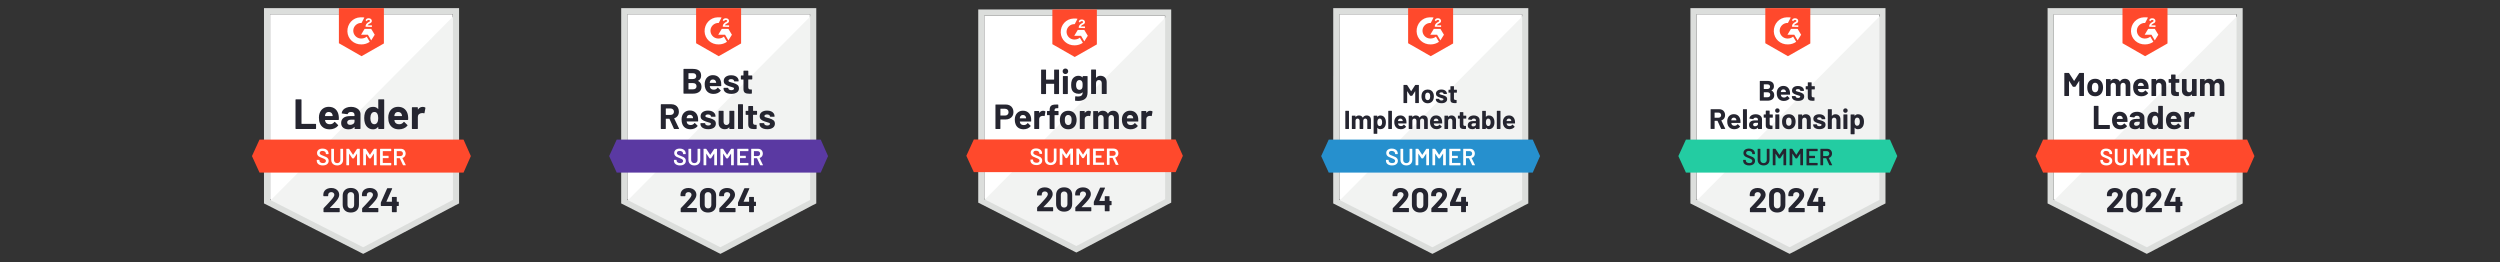 <?xml version="1.0" encoding="UTF-8"?>
<svg id="a" data-name="Layer 1" xmlns="http://www.w3.org/2000/svg" width="2022" height="212" viewBox="0 0 2022 212">
  <rect x="0" y="0" width="2022" height="212" fill="#333333" stroke="none"/>
  <g>
    <path d="M218.47,161.3l75.27,38.3,72.41-38.3V11.52h-147.68v149.77Z" style="fill: #fff; stroke-width: 0px;"/>
    <path d="M367.67,12.09l-150.73,151.87,78.13,38.68,72.6-37.16V12.09Z" style="fill: #f2f3f2; stroke-width: 0px;"/>
    <path d="M213.51,61.45v103.09l2.67,1.33,75.27,38.3,2.29,1.14,2.29-1.14,72.6-38.3,2.67-1.33V6.57h-157.78v54.88ZM218.47,161.68V11.52h147.87v150.16l-72.6,38.3-75.27-38.3Z" style="fill: #dcdedc; stroke-width: 0px;"/>
    <path d="M292.4,14c.76,0,1.52,0,2.29.19l-2.29,4.38c-3.43-.19-6.48,2.48-6.67,5.91-.19,3.43,2.48,6.48,5.91,6.67h.76c1.52,0,3.05-.57,4.19-1.52l2.48,4.19c-1.91,1.33-4.19,2.1-6.67,2.1-6.1.19-11.24-4.38-11.43-10.48s4.38-11.24,10.48-11.43c0,0,.95,0,.95,0ZM300.22,23.34l2.86,4.76-2.86,4.57-2.67-4.57h-5.53l2.86-4.76s5.34,0,5.34,0ZM295.64,21.62c0-.76.19-1.52.57-2.1s1.14-1.14,1.71-1.52l.38-.19c.76-.38.95-.57.95-.95s-.57-.76-.95-.76c-.76,0-1.33.38-1.71,1.14l-.95-.95c.19-.38.57-.76.95-1.14.57-.38,1.14-.38,1.71-.38s1.33.19,1.71.57.76.95.76,1.52c0,.95-.57,1.71-1.71,2.1l-.57.38c-.57.38-.95.57-1.14,1.14h3.43v1.33s-5.14-.19-5.14-.19ZM292.4,45.44l18.1-10.29V6.57h-36.4v28.39l18.29,10.48ZM374.91,112.9h-165.02l-6.1,13.34,6.1,13.34h165.02l5.91-13.34s-5.91-13.34-5.91-13.34Z" style="fill: #ff492c; stroke-width: 0px;"/>
    <path d="M239.41,104.32c-.11,0-.21-.04-.29-.11-.08-.1-.11-.19-.11-.3v-23.17c0-.11.04-.21.11-.3.08-.08.17-.11.29-.11h4.02c.11,0,.21.04.29.11.1.1.13.19.13.3v19.26c0,.11.06.17.17.17h11.2c.11,0,.21.04.3.11.08.1.11.19.11.3v3.32c0,.11-.04.21-.11.3-.1.08-.19.11-.3.11,0,0-15.82,0-15.82,0ZM273.92,93.69c.13.86.19,1.83.13,2.92,0,.29-.15.42-.44.42h-10.59c-.13,0-.19.06-.13.17.06.46.19.91.36,1.37.59,1.28,1.81,1.91,3.64,1.91,1.47,0,2.61-.61,3.47-1.77.1-.13.19-.21.3-.21.08,0,.15.04.25.13l2.46,2.44c.11.11.17.21.17.3,0,.06-.04.15-.13.29-.74.93-1.71,1.66-2.92,2.17-1.18.51-2.48.76-3.91.76-1.96,0-3.64-.44-4.99-1.33s-2.34-2.13-2.93-3.73c-.48-1.14-.72-2.65-.72-4.5,0-1.26.17-2.36.51-3.32.53-1.62,1.45-2.92,2.76-3.89,1.31-.95,2.88-1.43,4.69-1.43,2.29,0,4.12.67,5.51,1.98,1.39,1.31,2.23,3.09,2.52,5.32ZM265.93,90.56c-1.45,0-2.4.67-2.86,2.02-.1.3-.17.67-.23,1.11,0,.11.06.17.17.17h5.93c.13,0,.19-.06.13-.17-.11-.67-.17-.97-.17-.95-.21-.69-.55-1.22-1.07-1.6-.51-.38-1.16-.57-1.91-.57ZM283.9,86.41c1.49,0,2.82.27,3.98.78s2.08,1.22,2.72,2.12.97,1.89.97,2.97v11.62c0,.11-.04.21-.11.3-.08.08-.17.11-.29.11h-4.02c-.11,0-.21-.04-.29-.11-.1-.1-.13-.19-.13-.3v-1.12s0-.11-.06-.13-.1,0-.13.06c-.97,1.26-2.52,1.89-4.63,1.89-1.79,0-3.24-.44-4.33-1.3-1.11-.86-1.66-2.15-1.66-3.85s.63-3.13,1.87-4.1c1.24-.97,2.99-1.45,5.28-1.45h3.49c.11,0,.17-.06.17-.17v-.76c0-.74-.23-1.33-.69-1.77-.46-.42-1.14-.63-2.06-.63-.71,0-1.28.13-1.75.38s-.78.61-.91,1.07c-.06.25-.21.36-.44.34l-4.15-.55c-.29-.06-.4-.15-.38-.3.1-.97.48-1.83,1.14-2.61s1.56-1.37,2.69-1.81c1.11-.44,2.34-.67,3.72-.67ZM283.22,100.99c.97,0,1.81-.27,2.5-.78s1.03-1.2,1.03-2.02v-1.24c0-.11-.06-.17-.17-.17h-2.46c-1.03,0-1.83.19-2.42.59-.59.38-.88.93-.88,1.64,0,.63.21,1.11.65,1.45.44.36,1.01.53,1.75.53ZM305.93,80.73c0-.11.04-.21.11-.3.08-.08.17-.11.29-.11h4.02c.11,0,.21.04.29.11.08.1.11.19.11.3v23.17c0,.11-.04.21-.11.3-.08.08-.17.11-.29.11h-4.02c-.11,0-.21-.04-.29-.11-.08-.1-.11-.19-.11-.3v-1.12s0-.1-.08-.11c-.06,0-.1,0-.13.04-.97,1.26-2.29,1.89-3.94,1.89s-2.97-.44-4.13-1.33-1.98-2.12-2.5-3.66c-.38-1.2-.57-2.57-.57-4.15s.21-3.05.61-4.25c.53-1.47,1.37-2.63,2.5-3.49s2.53-1.3,4.19-1.3,2.93.57,3.85,1.71c.04.08.08.1.13.08s.08-.08.08-.13c0,0,0-7.34,0-7.34ZM305.21,98.97c.46-.84.69-2,.69-3.47s-.25-2.72-.76-3.6c-.51-.9-1.28-1.33-2.29-1.33-1.09,0-1.89.44-2.44,1.33-.57.9-.86,2.12-.86,3.64,0,1.37.25,2.52.72,3.43.57.99,1.41,1.49,2.53,1.49,1.03,0,1.83-.5,2.4-1.49ZM330,93.69c.13.86.19,1.83.13,2.92,0,.29-.15.42-.44.42h-10.59c-.13,0-.19.06-.13.17.06.46.19.91.36,1.37.59,1.28,1.81,1.91,3.64,1.91,1.47,0,2.61-.61,3.47-1.77.1-.13.19-.21.3-.21.08,0,.15.04.25.13l2.46,2.44c.11.11.17.21.17.3,0,.06-.04.15-.13.29-.74.93-1.71,1.66-2.92,2.17-1.18.51-2.48.76-3.91.76-1.96,0-3.64-.44-4.99-1.33s-2.34-2.13-2.93-3.73c-.48-1.14-.72-2.65-.72-4.5,0-1.26.17-2.36.51-3.32.53-1.62,1.45-2.92,2.76-3.89,1.31-.95,2.88-1.43,4.69-1.43,2.29,0,4.12.67,5.51,1.98,1.39,1.31,2.23,3.09,2.52,5.32ZM322.01,90.56c-1.45,0-2.4.67-2.86,2.02-.1.3-.17.67-.23,1.11,0,.11.06.17.17.17h5.93c.13,0,.19-.06.13-.17-.11-.67-.17-.97-.17-.95-.21-.69-.55-1.22-1.07-1.6s-1.16-.57-1.91-.57ZM341.91,86.45c.82,0,1.47.15,1.94.48.19.1.27.27.21.51l-.72,3.93c0,.27-.17.34-.48.23-.34-.11-.74-.17-1.2-.17-.17,0-.42,0-.74.08-.82.06-1.52.36-2.1.9-.57.55-.86,1.26-.86,2.15v9.36c0,.11-.04.21-.11.3-.1.08-.19.11-.3.11h-4c-.11,0-.21-.04-.3-.11-.08-.1-.11-.19-.11-.3v-16.81c0-.11.04-.21.11-.29.1-.08.19-.11.3-.11h4c.11,0,.21.04.3.11.08.08.11.17.11.29v1.31s.02.11.06.13c.06,0,.1,0,.11-.04.93-1.37,2.19-2.06,3.77-2.06Z" style="fill: #252530; stroke-width: 0px;"/>
    <path d="M261.08,133.82c-.99,0-1.85-.15-2.59-.48-.74-.32-1.31-.76-1.71-1.33-.4-.57-.59-1.24-.59-2.02v-.48s.02-.11.08-.17c.04-.04.1-.06.15-.06h1.7s.11.02.17.06c.04.06.06.11.06.17v.36c0,.59.27,1.07.78,1.45.51.4,1.24.59,2.13.59.78,0,1.35-.17,1.75-.5.4-.32.59-.76.59-1.28,0-.36-.11-.67-.32-.91-.21-.25-.51-.46-.91-.67s-1.01-.46-1.81-.76c-.9-.32-1.64-.65-2.19-.93-.55-.29-1.03-.69-1.39-1.2-.38-.5-.57-1.12-.57-1.87,0-1.12.4-2,1.22-2.65s1.91-.97,3.26-.97c.95,0,1.79.17,2.53.5.72.32,1.3.8,1.7,1.39.4.59.61,1.26.61,2.04v.32s0,.11-.08.17c-.04.04-.1.06-.15.06h-1.71s-.11,0-.15-.06c-.06-.06-.08-.11-.08-.17v-.21c0-.59-.25-1.11-.72-1.51-.5-.42-1.18-.63-2.04-.63-.71,0-1.24.15-1.62.44-.4.29-.59.71-.59,1.24,0,.38.1.69.3.93s.51.46.91.65c.4.21,1.03.46,1.89.76.9.34,1.62.65,2.17.93.53.29.99.67,1.39,1.16.38.51.57,1.14.57,1.89,0,1.14-.42,2.06-1.28,2.72-.84.67-1.98,1.01-3.45,1.01ZM272.7,133.82c-.93,0-1.77-.19-2.5-.55s-1.28-.9-1.68-1.56c-.4-.69-.61-1.47-.61-2.36v-8.78s0-.11.08-.15c.04-.06.1-.08.15-.08h1.75s.11,0,.17.08c.04.04.06.1.06.15v8.82c0,.74.23,1.35.71,1.83s1.09.71,1.87.71,1.39-.23,1.87-.71.71-1.09.71-1.83v-8.82s0-.11.08-.15c.04-.06.1-.08.15-.08h1.75s.11,0,.17.08c.04.04.06.1.06.15v8.78c0,.9-.19,1.68-.59,2.36-.4.67-.95,1.2-1.68,1.56s-1.56.55-2.52.55ZM288.74,120.48s.15-.15.27-.15h1.75s.11,0,.17.08c.04.04.06.1.06.15v12.88s0,.11-.06.15c-.06.06-.11.08-.17.08h-1.75s-.11-.02-.17-.08c-.04-.04-.06-.1-.06-.15v-9.09s0-.06-.06-.08c0,0-.04,0-.06.04l-2.38,3.66s-.15.15-.27.15h-.88c-.11,0-.21-.06-.27-.15l-2.4-3.64s-.04-.06-.08-.04c0,0-.04.04-.04.08v9.07s0,.11-.06.15c-.06.06-.11.08-.17.08h-1.75s-.11-.02-.15-.08c-.06-.04-.08-.1-.08-.15v-12.88s0-.11.08-.15c.04-.06.1-.08.15-.08h1.75c.11,0,.21.06.27.15l3.11,4.71s.06.04.08.04.04,0,.06-.04c0,0,3.11-4.71,3.11-4.71ZM302.37,120.48s.15-.15.27-.15h1.75s.11,0,.15.08c.06.04.08.1.08.15v12.88s0,.11-.08.15c-.04.06-.1.08-.15.08h-1.75s-.11-.02-.15-.08c-.06-.04-.08-.1-.08-.15v-9.09s0-.06-.04-.08c-.04,0-.06,0-.08.04l-2.38,3.66s-.15.15-.27.15h-.88c-.11,0-.21-.06-.27-.15l-2.4-3.64s-.04-.06-.06-.04c-.04,0-.06.04-.06.08v9.07s0,.11-.06.15c-.06.06-.11.08-.17.08h-1.75s-.11-.02-.15-.08c-.06-.04-.08-.1-.08-.15v-12.88s0-.11.08-.15c.04-.06.1-.08.15-.08h1.75c.11,0,.21.06.27.15l3.11,4.71s.06.04.08.04.04,0,.06-.04c0,0,3.11-4.71,3.11-4.71ZM316.43,122.01s0,.11-.06.15c-.06.06-.11.08-.17.08h-6.5s-.1.04-.1.1v3.56s.04.1.1.1h4.36s.11,0,.17.06c.04.06.06.11.06.17v1.45s0,.11-.06.17c-.06.04-.11.06-.17.06h-4.36s-.1.04-.1.1v3.68s.04.1.1.1h6.5s.11.02.17.08c.04.04.06.1.06.15v1.45s0,.11-.06.15c-.06.06-.11.08-.17.08h-8.57s-.11-.02-.15-.08c-.06-.04-.08-.1-.08-.15v-12.88s0-.11.08-.15c.04-.06.1-.08.15-.08h8.57s.11,0,.17.08c.04.04.06.1.06.15v1.45h0ZM326.17,133.67c-.13,0-.21-.06-.27-.17l-2.52-5.49s-.06-.08-.11-.08h-2.29s-.1.04-.1.1v5.41s0,.11-.08.15c-.04.06-.1.08-.15.08h-1.75s-.11-.02-.15-.08c-.06-.04-.08-.1-.08-.15v-12.88s0-.11.08-.15c.04-.06.1-.08.15-.08h5.24c.78,0,1.47.15,2.06.48s1.07.78,1.39,1.37c.32.59.5,1.28.5,2.04,0,.88-.23,1.62-.69,2.23-.44.63-1.07,1.05-1.87,1.3,0,0-.04,0-.06.04v.08l2.69,5.55s.04.1.04.11c0,.1-.08.15-.21.15,0,0-1.83,0-1.83,0ZM320.99,122.23s-.1.04-.1.1v3.79s.04.1.1.1h2.86c.61,0,1.11-.19,1.47-.55.38-.36.57-.84.57-1.43s-.19-1.09-.57-1.45c-.36-.36-.86-.55-1.47-.55h-2.86Z" style="fill: #fff; stroke-width: 0px;"/>
    <path d="M266.85,168.08s-.06.08-.04.11.06.06.11.06h7.49s.17.04.23.1c.08.06.11.13.11.23v2.69s-.04.17-.11.23c-.06.06-.13.1-.23.1h-12.42s-.19-.04-.25-.1c-.06-.06-.1-.13-.1-.23v-2.55c0-.17.06-.3.17-.42.9-.88,1.83-1.83,2.76-2.88.93-1.05,1.52-1.7,1.77-1.94.51-.61,1.03-1.2,1.56-1.75,1.68-1.85,2.52-3.24,2.52-4.13,0-.65-.23-1.18-.69-1.6-.46-.4-1.05-.61-1.79-.61s-1.33.21-1.79.61c-.48.42-.71.97-.71,1.66v.69s-.04.17-.1.23-.13.1-.23.1h-3.26s-.17-.04-.23-.1c-.08-.06-.11-.13-.11-.23v-1.3c.06-.99.38-1.87.95-2.65.57-.76,1.33-1.35,2.27-1.75.95-.4,2.02-.61,3.2-.61,1.31,0,2.44.25,3.41.74.97.48,1.71,1.14,2.23,1.96.53.84.8,1.75.8,2.76,0,.78-.19,1.56-.59,2.38-.38.82-.95,1.7-1.73,2.63-.57.71-1.18,1.43-1.85,2.13-.67.71-1.64,1.71-2.95,3.03l-.42.42h0ZM283.73,171.89c-2.04,0-3.64-.57-4.8-1.7-1.18-1.12-1.77-2.67-1.77-4.63v-7.3c0-1.92.59-3.43,1.77-4.55,1.16-1.12,2.76-1.7,4.8-1.7s3.62.57,4.82,1.7c1.18,1.12,1.77,2.63,1.77,4.55v7.3c0,1.96-.59,3.51-1.77,4.63-1.2,1.12-2.8,1.7-4.82,1.7ZM283.73,168.56c.82,0,1.49-.25,1.96-.76.5-.51.74-1.18.74-2.04v-7.6c0-.84-.25-1.51-.74-2.02-.48-.51-1.14-.76-1.96-.76s-1.47.25-1.94.76c-.5.51-.74,1.18-.74,2.02v7.6c0,.86.25,1.52.74,2.04.48.51,1.12.76,1.94.76ZM298.06,168.08s-.04.08,0,.11c0,.04.06.06.11.06h7.49s.17.04.23.1c.06.06.1.13.1.23v2.69s-.04.17-.1.23c-.06.06-.13.1-.23.1h-12.44s-.17-.04-.23-.1c-.06-.06-.1-.13-.1-.23v-2.55c0-.17.06-.3.15-.42.91-.88,1.83-1.83,2.76-2.88s1.52-1.7,1.77-1.94c.51-.61,1.05-1.2,1.58-1.75,1.68-1.85,2.52-3.24,2.52-4.13,0-.65-.23-1.18-.69-1.6-.48-.4-1.07-.61-1.81-.61s-1.33.21-1.79.61c-.46.42-.69.97-.69,1.66v.69s-.04.17-.1.23-.15.1-.25.1h-3.26s-.17-.04-.23-.1-.1-.13-.1-.23v-1.3c.06-.99.36-1.87.93-2.65.57-.76,1.33-1.35,2.29-1.75s2.02-.61,3.18-.61c1.31,0,2.44.25,3.41.74.97.48,1.73,1.14,2.25,1.96.51.84.78,1.75.78,2.76,0,.78-.19,1.56-.57,2.38-.4.82-.97,1.7-1.75,2.63-.57.71-1.18,1.43-1.85,2.13-.67.71-1.64,1.71-2.95,3.03l-.42.42h-.02ZM322.19,163.16s.17.04.25.1c.06.06.1.13.1.23v2.8s-.04.17-.1.23c-.08.06-.15.1-.25.1h-1.18s-.13.04-.13.13v4.52s-.04.17-.1.23c-.08.06-.15.1-.25.1h-3.22s-.19-.04-.25-.1c-.06-.06-.1-.13-.1-.23v-4.52s-.04-.13-.13-.13h-8.48s-.17-.04-.25-.1c-.06-.06-.1-.13-.1-.23v-2.21c0-.11.04-.25.1-.42l4.97-11.17c.08-.17.21-.25.38-.25h3.45c.13,0,.21.04.27.1.06.06.04.15,0,.29l-4.61,10.37v.11s.06.06.1.06h4.19s.13-.06.13-.15v-3.41c0-.1.04-.19.1-.25s.15-.1.25-.1h3.22s.17.04.25.1c.06.06.1.15.1.25v3.41c0,.1.04.15.13.15h1.18-.02Z" style="fill: #252530; stroke-width: 0px;"/>
  </g>
  <g>
    <path d="M507.36,161.3l75.27,38.3,72.41-38.3V11.52h-147.68v149.77Z" style="fill: #fff; stroke-width: 0px;"/>
    <path d="M656.56,12.09l-150.73,151.87,78.13,38.68,72.6-37.16V12.09h0Z" style="fill: #f2f3f2; stroke-width: 0px;"/>
    <path d="M502.41,61.45v103.09l2.67,1.33,75.27,38.3,2.29,1.14,2.29-1.14,72.6-38.3,2.67-1.33V6.57h-157.78v54.88h0ZM507.36,161.68V11.52h147.87v150.16l-72.6,38.3-75.27-38.3Z" style="fill: #dcdedc; stroke-width: 0px;"/>
    <path d="M581.3,14c.76,0,1.52,0,2.29.19l-2.29,4.38c-3.43-.19-6.48,2.48-6.67,5.91-.19,3.43,2.48,6.48,5.91,6.67h.76c1.52,0,3.05-.57,4.19-1.52l2.48,4.19c-1.91,1.33-4.19,2.1-6.67,2.1-6.1.19-11.24-4.38-11.43-10.48-.19-6.1,4.38-11.24,10.48-11.43,0,0,.95,0,.95,0ZM589.11,23.34l2.86,4.76-2.86,4.57-2.67-4.57h-5.53l2.86-4.76h5.34,0ZM584.54,21.62c0-.76.19-1.52.57-2.1s1.14-1.14,1.71-1.52l.38-.19c.76-.38.95-.57.95-.95s-.57-.76-.95-.76c-.76,0-1.33.38-1.71,1.14l-.95-.95c.19-.38.57-.76.95-1.14.57-.38,1.14-.38,1.71-.38s1.33.19,1.71.57.76.95.76,1.52c0,.95-.57,1.71-1.71,2.1l-.57.38c-.57.38-.95.57-1.14,1.14h3.43v1.33l-5.14-.19h0ZM581.3,45.44l18.1-10.29V6.57h-36.4v28.39l18.29,10.48Z" style="fill: #ff492c; stroke-width: 0px;"/>
    <path d="M663.81,112.9h-165.02l-6.1,13.34,6.1,13.34h165.02l5.91-13.34-5.91-13.34Z" style="fill: #5a39a2; stroke-width: 0px;"/>
    <path d="M545.43,104.32c-.19,0-.32-.1-.4-.27l-3.56-7.91s-.1-.11-.17-.11h-2.67s-.13.06-.13.15v7.79s-.04.19-.1.25c-.08.06-.15.1-.25.1h-3.35s-.17-.04-.23-.1c-.08-.06-.11-.15-.11-.25v-19.32s.04-.17.11-.25c.06-.06.13-.1.23-.1h8.17c1.22,0,2.29.25,3.22.74s1.64,1.2,2.15,2.12c.5.91.74,1.98.74,3.18,0,1.3-.32,2.4-.97,3.32-.65.93-1.54,1.58-2.71,1.96-.1.04-.13.1-.1.19l3.89,8.1s.08.13.08.17c0,.15-.11.23-.32.23h-3.53,0ZM538.63,87.76s-.13.06-.13.15v4.9s.04.13.13.13h3.75c.8,0,1.45-.23,1.96-.71s.76-1.11.76-1.87-.25-1.39-.76-1.87c-.51-.5-1.16-.74-1.96-.74,0,0-3.75,0-3.75,0ZM564.57,95.46c.11.72.15,1.52.11,2.42,0,.25-.15.36-.38.36h-8.82c-.11,0-.15.04-.11.13.06.38.15.76.3,1.14.5,1.07,1.51,1.6,3.03,1.6,1.22,0,2.19-.51,2.9-1.49.08-.11.15-.17.25-.17.06,0,.13.04.21.11l2.06,2.02c.1.1.13.19.13.27,0,.04-.04.11-.11.23-.63.78-1.43,1.39-2.42,1.81-.99.44-2.08.65-3.26.65-1.64,0-3.03-.36-4.15-1.11-1.14-.74-1.96-1.79-2.46-3.13-.4-.95-.59-2.19-.59-3.73,0-1.05.13-1.98.42-2.78.44-1.35,1.22-2.42,2.31-3.22s2.4-1.2,3.91-1.2c1.91,0,3.43.55,4.59,1.66,1.16,1.11,1.85,2.57,2.1,4.42h0ZM557.9,92.87c-1.2,0-1.98.55-2.36,1.68-.08.25-.15.55-.21.91,0,.1.06.13.15.13h4.94c.11,0,.15-.04.11-.13-.1-.55-.13-.82-.13-.8-.17-.57-.48-1.01-.9-1.33-.44-.3-.97-.46-1.6-.46h0ZM572.82,104.51c-1.28,0-2.38-.17-3.33-.53s-1.7-.86-2.21-1.51c-.53-.65-.8-1.39-.8-2.21v-.29s.04-.17.11-.25c.06-.06.13-.1.23-.1h3.18s.17.04.25.1c.06.08.1.15.1.25h0c0,.46.23.82.71,1.11.46.29,1.05.44,1.75.44.65,0,1.16-.13,1.56-.38.4-.27.61-.59.61-.95,0-.34-.17-.61-.51-.78-.34-.17-.91-.34-1.7-.53-.9-.23-1.6-.46-2.12-.67-1.22-.42-2.19-.93-2.92-1.54s-1.09-1.49-1.09-2.63c0-1.41.55-2.53,1.66-3.35,1.09-.82,2.53-1.24,4.34-1.24,1.22,0,2.29.19,3.2.57.91.4,1.62.95,2.13,1.66.51.71.76,1.51.76,2.4,0,.1-.04.17-.1.23-.08.06-.15.1-.25.1h-3.07s-.17-.04-.23-.1c-.08-.06-.11-.13-.11-.23,0-.42-.21-.78-.63-1.07-.44-.29-1.01-.44-1.71-.44-.63,0-1.14.11-1.54.36-.4.23-.59.53-.59.93s.19.67.59.86c.38.19,1.03.4,1.94.61l.72.17c.27.06.55.15.86.25,1.35.4,2.42.91,3.2,1.54.78.63,1.16,1.54,1.16,2.74,0,1.41-.55,2.52-1.66,3.3-1.12.78-2.63,1.18-4.52,1.18h0ZM589.89,89.97s.04-.17.1-.25c.06-.06.15-.1.25-.1h3.33c.1,0,.19.04.25.1.06.08.1.15.1.25v14.01s-.04.19-.1.25-.15.1-.25.1h-3.33c-.1,0-.19-.04-.25-.1s-.1-.15-.1-.25v-.97s0-.08-.06-.1c-.04,0-.08,0-.11.08-.76,1.01-1.94,1.52-3.54,1.52-1.45,0-2.65-.44-3.58-1.3-.93-.88-1.39-2.12-1.39-3.7v-9.55s.04-.17.1-.25c.06-.06.15-.1.25-.1h3.32s.17.04.25.1c.06.08.1.15.1.25v8.56c0,.76.21,1.37.61,1.85s.97.72,1.7.72c.67,0,1.2-.19,1.6-.59.42-.4.69-.9.78-1.52v-9.01h0ZM597.23,104.32s-.17-.04-.23-.1c-.08-.06-.11-.15-.11-.25v-19.32s.04-.17.11-.25c.06-.06.13-.1.23-.1h3.35s.17.04.25.1c.06.08.1.15.1.25v19.32s-.04.19-.1.25c-.08.06-.15.1-.25.1h-3.35ZM612.3,92.53s-.04.17-.1.23c-.08.08-.15.11-.25.11h-2.74c-.1,0-.15.04-.15.13v6.06c0,.63.13,1.09.4,1.41.25.3.67.46,1.24.46h.93c.1,0,.19.04.25.1s.1.15.1.25v2.71c0,.21-.11.34-.34.36-.8.04-1.37.06-1.71.06-1.58,0-2.76-.27-3.54-.78s-1.18-1.51-1.2-2.95v-7.66s-.04-.13-.13-.13h-1.64s-.17-.04-.23-.11c-.08-.06-.11-.13-.11-.23v-2.55s.04-.17.11-.25c.06-.06.13-.1.23-.1h1.64s.13-.06.13-.15v-3.39s.04-.17.11-.25c.06-.06.13-.1.23-.1h3.2c.1,0,.19.04.25.1.06.08.1.15.1.25v3.39s.06.15.15.15h2.74s.17.04.25.1c.06.08.1.15.1.25v2.55h0ZM620.59,104.51c-1.28,0-2.4-.17-3.35-.53s-1.7-.86-2.21-1.51-.78-1.39-.78-2.21v-.29s.04-.17.1-.25c.06-.06.15-.1.25-.1h3.16c.1,0,.19.04.25.1.06.08.1.15.1.25h0c0,.46.23.82.71,1.11s1.05.44,1.75.44c.65,0,1.18-.13,1.58-.38.4-.27.59-.59.59-.95,0-.34-.17-.61-.51-.78-.34-.17-.9-.34-1.68-.53-.9-.23-1.6-.46-2.12-.67-1.22-.42-2.19-.93-2.92-1.54-.72-.61-1.09-1.49-1.09-2.63,0-1.41.55-2.53,1.64-3.35,1.09-.82,2.55-1.24,4.36-1.24,1.22,0,2.29.19,3.2.57.91.4,1.62.95,2.13,1.66.5.71.74,1.51.74,2.4,0,.1-.04.17-.1.23s-.15.1-.25.1h-3.05c-.1,0-.19-.04-.25-.1s-.1-.13-.1-.23c0-.42-.21-.78-.65-1.07s-.99-.44-1.7-.44c-.63,0-1.14.11-1.54.36-.4.23-.61.53-.61.93s.19.67.59.86c.4.19,1.05.4,1.96.61.21.06.44.11.71.17s.55.15.86.25c1.35.4,2.42.91,3.2,1.54.78.63,1.18,1.54,1.18,2.74,0,1.41-.55,2.52-1.68,3.3-1.12.78-2.61,1.18-4.5,1.18h0ZM564.66,65.32c-.11.06-.11.11,0,.17,1.81.93,2.71,2.48,2.71,4.65,0,1.85-.63,3.26-1.89,4.19-1.26.93-2.9,1.41-4.94,1.41h-7.41s-.17-.04-.23-.1c-.08-.06-.11-.15-.11-.25v-19.32s.04-.17.11-.25c.06-.06.13-.1.23-.1h7.18c4.52,0,6.76,1.83,6.76,5.49,0,1.91-.8,3.28-2.42,4.1ZM556.96,59.18s-.13.06-.13.15v4.46s.04.15.13.15h3.35c.9,0,1.58-.21,2.1-.63.48-.42.72-.99.72-1.71s-.25-1.33-.72-1.77c-.51-.44-1.2-.65-2.1-.65h-3.35ZM560.55,72.25c.88,0,1.56-.23,2.06-.67s.74-1.07.74-1.85-.25-1.39-.74-1.85c-.5-.44-1.2-.67-2.1-.67h-3.54s-.13.06-.13.15v4.73s.04.15.13.15c0,0,3.58,0,3.58,0ZM583.26,66.88c.11.72.15,1.52.11,2.42,0,.25-.13.36-.36.36h-8.84c-.11,0-.15.04-.11.13.06.38.17.76.32,1.14.5,1.07,1.51,1.6,3.03,1.6,1.22,0,2.17-.51,2.88-1.49.08-.11.17-.17.27-.17.06,0,.11.04.19.11l2.06,2.02c.1.1.15.19.15.27,0,.04-.04.11-.11.23-.63.78-1.45,1.39-2.44,1.81-.97.44-2.06.65-3.26.65-1.64,0-3.03-.36-4.15-1.11-1.12-.74-1.94-1.79-2.44-3.13-.4-.95-.61-2.19-.61-3.73,0-1.05.15-1.98.44-2.78.44-1.35,1.2-2.42,2.31-3.22,1.09-.8,2.38-1.2,3.89-1.2,1.91,0,3.43.55,4.59,1.66,1.16,1.11,1.85,2.57,2.1,4.42ZM576.61,64.29c-1.2,0-2,.55-2.38,1.68-.08.25-.13.55-.19.91,0,.1.04.13.13.13h4.95c.11,0,.15-.04.11-.13-.1-.55-.15-.82-.15-.8-.17-.57-.46-1.01-.9-1.33-.44-.3-.95-.46-1.58-.46ZM591.53,75.93c-1.28,0-2.4-.17-3.35-.53s-1.7-.86-2.21-1.51-.78-1.39-.78-2.21v-.29s.04-.17.1-.25c.06-.06.15-.1.25-.1h3.16c.1,0,.19.04.25.1.06.08.1.15.1.25h0c0,.46.23.82.71,1.11s1.05.44,1.75.44c.65,0,1.18-.13,1.58-.38.4-.27.59-.59.59-.95,0-.34-.17-.61-.51-.78-.34-.17-.9-.34-1.68-.53-.9-.23-1.6-.46-2.12-.67-1.22-.42-2.19-.93-2.92-1.54s-1.09-1.49-1.09-2.63c0-1.41.55-2.53,1.64-3.35s2.55-1.24,4.36-1.24c1.22,0,2.29.19,3.2.57.91.4,1.62.95,2.13,1.66.5.71.74,1.51.74,2.4,0,.1-.04.17-.1.23s-.15.1-.25.1h-3.05c-.1,0-.19-.04-.25-.1s-.1-.13-.1-.23c0-.42-.21-.78-.65-1.07s-.99-.44-1.7-.44c-.63,0-1.14.11-1.54.36-.4.23-.61.53-.61.93s.19.67.59.86,1.05.4,1.96.61c.21.06.44.11.71.17s.55.15.86.25c1.35.4,2.42.91,3.2,1.54.78.63,1.18,1.54,1.18,2.74,0,1.41-.55,2.52-1.68,3.3-1.12.78-2.61,1.18-4.5,1.18h0ZM608.41,63.94s-.04.17-.1.23c-.06.08-.15.11-.25.11h-2.74s-.13.04-.13.13v6.06c0,.63.13,1.09.38,1.41.25.3.67.46,1.26.46h.93s.17.04.25.1c.06.06.1.15.1.25v2.71c0,.21-.11.34-.34.36-.8.04-1.37.06-1.71.06-1.58,0-2.76-.27-3.54-.78s-1.18-1.51-1.2-2.95v-7.66s-.06-.13-.15-.13h-1.62c-.1,0-.19-.04-.25-.11-.06-.06-.1-.13-.1-.23v-2.55s.04-.17.1-.25c.06-.06.15-.1.25-.1h1.62c.1,0,.15-.06.15-.15v-3.39s.04-.17.1-.25c.06-.06.15-.1.25-.1h3.2s.17.04.25.1c.06.08.1.15.1.25v3.39s.04.15.13.15h2.74c.1,0,.19.04.25.1.06.08.1.15.1.25v2.55h0Z" style="fill: #252530; stroke-width: 0px;"/>
    <path d="M549.97,133.82c-.99,0-1.85-.15-2.59-.48s-1.31-.76-1.71-1.33c-.4-.57-.59-1.24-.59-2.02v-.48s0-.11.08-.17c.04-.04.1-.06.15-.06h1.7s.11.02.17.06c.04.06.06.11.06.17v.36c0,.59.27,1.07.78,1.45.51.4,1.24.59,2.13.59.78,0,1.35-.17,1.75-.5.4-.32.59-.76.59-1.28,0-.36-.11-.67-.32-.91-.21-.25-.51-.46-.91-.67-.4-.21-1.01-.46-1.81-.76-.9-.32-1.64-.65-2.19-.93s-1.03-.69-1.39-1.2c-.38-.5-.57-1.12-.57-1.87,0-1.12.4-2,1.22-2.65s1.91-.97,3.26-.97c.95,0,1.79.17,2.53.5.72.32,1.3.8,1.7,1.39s.61,1.26.61,2.04v.32s0,.11-.08.17c-.04.04-.1.06-.15.06h-1.71s-.11,0-.15-.06c-.06-.06-.08-.11-.08-.17v-.21c0-.59-.25-1.11-.72-1.51-.5-.42-1.18-.63-2.04-.63-.71,0-1.24.15-1.62.44-.4.29-.59.71-.59,1.24,0,.38.1.69.3.93s.51.46.91.65c.4.21,1.03.46,1.89.76.9.34,1.62.65,2.17.93.53.29.99.67,1.39,1.16.38.51.57,1.14.57,1.89,0,1.14-.42,2.06-1.28,2.72-.84.67-1.98,1.01-3.45,1.01h0ZM561.59,133.82c-.93,0-1.77-.19-2.5-.55s-1.28-.9-1.68-1.56c-.4-.69-.61-1.47-.61-2.36v-8.78s0-.11.08-.15c.04-.06.1-.08.15-.08h1.75s.11,0,.17.08c.04.04.06.1.06.15v8.82c0,.74.23,1.35.71,1.83s1.09.71,1.87.71,1.39-.23,1.87-.71.71-1.09.71-1.83v-8.82s0-.11.08-.15c.04-.06.1-.08.15-.08h1.75s.11,0,.17.08c.04.04.06.1.06.15v8.78c0,.9-.19,1.68-.59,2.36-.4.67-.95,1.2-1.68,1.56s-1.56.55-2.52.55h0ZM577.64,120.48s.15-.15.27-.15h1.75s.11,0,.17.08c.04.04.06.1.06.15v12.88s0,.11-.06.15c-.06.06-.11.08-.17.08h-1.75s-.11-.02-.17-.08c-.04-.04-.06-.1-.06-.15v-9.09s0-.06-.06-.08c0,0-.04,0-.06.04l-2.38,3.66c-.06.1-.15.15-.27.15h-.88c-.11,0-.21-.06-.27-.15l-2.4-3.64s-.04-.06-.08-.04c0,0-.04.04-.04.08v9.07s0,.11-.06.15c-.06.06-.11.08-.17.08h-1.75s-.11-.02-.15-.08c-.06-.04-.08-.1-.08-.15v-12.88s0-.11.08-.15c.04-.06.1-.08.15-.08h1.75c.11,0,.21.06.27.15l3.11,4.71s.06.04.08.04.04,0,.06-.04l3.11-4.71h0ZM591.26,120.48s.15-.15.27-.15h1.75s.11,0,.15.08c.06.04.08.1.08.15v12.88s0,.11-.08.15c-.04.06-.1.08-.15.08h-1.75s-.11-.02-.15-.08c-.06-.04-.08-.1-.08-.15v-9.09s0-.06-.04-.08c-.04,0-.06,0-.08.04l-2.38,3.66c-.06.1-.15.15-.27.15h-.88c-.11,0-.21-.06-.27-.15l-2.4-3.64s-.04-.06-.06-.04c-.04,0-.06.04-.06.08v9.07s0,.11-.06.15c-.06.06-.11.08-.17.08h-1.75s-.11-.02-.15-.08c-.06-.04-.08-.1-.08-.15v-12.88s0-.11.08-.15c.04-.06.1-.08.15-.08h1.75c.11,0,.21.06.27.15l3.11,4.71s.06.04.08.04.04,0,.06-.04l3.11-4.71h0ZM605.33,122.01s0,.11-.06.15c-.06.06-.11.08-.17.08h-6.5s-.1.04-.1.1v3.56s.04.1.1.1h4.36s.11,0,.17.06c.04.06.06.11.06.17v1.45s0,.11-.06.17c-.06.04-.11.06-.17.06h-4.36s-.1.04-.1.1v3.68s.04.1.1.1h6.5s.11.02.17.08c.04.04.06.1.06.15v1.45s0,.11-.06.15c-.06.06-.11.08-.17.08h-8.57s-.11-.02-.15-.08c-.06-.04-.08-.1-.08-.15v-12.88s0-.11.08-.15c.04-.06.1-.08.15-.08h8.57s.11,0,.17.08c.04.04.06.1.06.15v1.45h0ZM615.06,133.67c-.13,0-.21-.06-.27-.17l-2.52-5.49s-.06-.08-.11-.08h-2.29s-.1.04-.1.1v5.41s0,.11-.08.15c-.04.06-.1.08-.15.08h-1.75s-.11-.02-.15-.08c-.06-.04-.08-.1-.08-.15v-12.88s0-.11.08-.15c.04-.06.1-.08.15-.08h5.24c.78,0,1.47.15,2.06.48s1.07.78,1.39,1.37.5,1.28.5,2.04c0,.88-.23,1.62-.69,2.23-.44.63-1.07,1.05-1.87,1.3,0,0-.04,0-.06.04v.08l2.69,5.55s.04.1.04.11c0,.1-.08.15-.21.15h-1.83ZM609.88,122.23s-.1.04-.1.1v3.79s.04.1.1.1h2.86c.61,0,1.11-.19,1.47-.55.38-.36.57-.84.57-1.43s-.19-1.09-.57-1.45c-.36-.36-.86-.55-1.47-.55h-2.86Z" style="fill: #fff; stroke-width: 0px;"/>
    <path d="M555.74,168.08s-.06.08-.04.11.06.06.11.06h7.49s.17.04.23.1c.08.06.11.13.11.23v2.69s-.04.17-.11.23c-.06.06-.13.1-.23.1h-12.42c-.1,0-.19-.04-.25-.1-.06-.06-.1-.13-.1-.23v-2.55c0-.17.06-.3.17-.42.9-.88,1.83-1.83,2.76-2.88.93-1.05,1.52-1.7,1.77-1.94.51-.61,1.03-1.2,1.56-1.75,1.68-1.85,2.52-3.24,2.52-4.13,0-.65-.23-1.18-.69-1.6-.46-.4-1.05-.61-1.79-.61s-1.33.21-1.79.61c-.48.42-.71.97-.71,1.66v.69s-.04.17-.1.23-.13.1-.23.1h-3.26s-.17-.04-.23-.1c-.08-.06-.11-.13-.11-.23v-1.3c.06-.99.38-1.87.95-2.65.57-.76,1.33-1.35,2.27-1.75.95-.4,2.02-.61,3.2-.61,1.31,0,2.44.25,3.41.74.97.48,1.71,1.14,2.23,1.96.53.84.8,1.75.8,2.76,0,.78-.19,1.56-.59,2.38-.38.82-.95,1.7-1.73,2.63-.57.71-1.18,1.43-1.85,2.13s-1.64,1.71-2.95,3.03l-.42.42h0ZM572.63,171.89c-2.04,0-3.64-.57-4.8-1.7-1.18-1.12-1.77-2.67-1.77-4.63v-7.3c0-1.92.59-3.43,1.77-4.55,1.16-1.12,2.76-1.7,4.8-1.7s3.62.57,4.82,1.7c1.18,1.12,1.77,2.63,1.77,4.55v7.3c0,1.96-.59,3.51-1.77,4.63-1.2,1.12-2.8,1.7-4.82,1.7ZM572.63,168.56c.82,0,1.49-.25,1.96-.76.5-.51.74-1.18.74-2.04v-7.6c0-.84-.25-1.51-.74-2.02-.48-.51-1.14-.76-1.96-.76s-1.47.25-1.94.76c-.5.51-.74,1.18-.74,2.02v7.6c0,.86.25,1.52.74,2.04.48.51,1.12.76,1.94.76ZM586.96,168.08s-.04.08,0,.11c0,.04.06.06.11.06h7.49s.17.04.23.1c.06.06.1.13.1.23v2.69s-.04.17-.1.23c-.06.06-.13.1-.23.1h-12.44s-.17-.04-.23-.1c-.06-.06-.1-.13-.1-.23v-2.55c0-.17.06-.3.15-.42.91-.88,1.83-1.83,2.76-2.88.93-1.05,1.52-1.7,1.77-1.94.51-.61,1.05-1.2,1.58-1.75,1.68-1.85,2.52-3.24,2.52-4.13,0-.65-.23-1.18-.69-1.6-.48-.4-1.07-.61-1.81-.61s-1.33.21-1.79.61c-.46.42-.69.97-.69,1.66v.69s-.04.17-.1.23-.15.1-.25.1h-3.26s-.17-.04-.23-.1-.1-.13-.1-.23v-1.3c.06-.99.36-1.87.93-2.65.57-.76,1.33-1.35,2.29-1.75s2.02-.61,3.18-.61c1.31,0,2.44.25,3.41.74.97.48,1.73,1.14,2.25,1.96.51.84.78,1.75.78,2.76,0,.78-.19,1.56-.57,2.38-.4.82-.97,1.7-1.75,2.63-.57.71-1.18,1.43-1.85,2.13s-1.64,1.71-2.95,3.03l-.42.42h-.02ZM611.08,163.16s.17.04.25.1c.06.06.1.13.1.23v2.8s-.04.17-.1.23c-.08.06-.15.1-.25.1h-1.18s-.13.04-.13.13v4.52s-.04.17-.1.23c-.08.06-.15.1-.25.1h-3.22c-.1,0-.19-.04-.25-.1-.06-.06-.1-.13-.1-.23v-4.52s-.04-.13-.13-.13h-8.48s-.17-.04-.25-.1c-.06-.06-.1-.13-.1-.23v-2.21c0-.11.04-.25.1-.42l4.97-11.17c.08-.17.21-.25.38-.25h3.45c.13,0,.21.04.27.1.06.06.04.15,0,.29l-4.61,10.37v.11s.06.06.1.06h4.19s.13-.06.13-.15v-3.41c0-.1.04-.19.1-.25s.15-.1.25-.1h3.22s.17.04.25.1c.06.06.1.15.1.25v3.41c0,.1.04.15.13.15h1.18-.02Z" style="fill: #252530; stroke-width: 0px;"/>
  </g>
  <g>
    <path d="M1083.25,161.3l75.27,38.3,72.41-38.3V11.52h-147.68v149.77Z" style="fill: #fff; stroke-width: 0px;"/>
    <path d="M1232.45,12.09l-150.73,151.87,78.13,38.68,72.6-37.16V12.09Z" style="fill: #f2f3f2; stroke-width: 0px;"/>
    <path d="M1078.3,61.45v103.09l2.67,1.33,75.27,38.3,2.29,1.14,2.29-1.14,72.6-38.3,2.67-1.33V6.57h-157.78v54.88h0ZM1083.25,161.66V11.52h147.87v150.16l-72.6,38.3-75.27-38.3h0v-.02Z" style="fill: #dcdedc; stroke-width: 0px;"/>
    <path d="M1157.18,14c.76,0,1.52,0,2.29.19l-2.29,4.38c-3.43-.19-6.48,2.48-6.67,5.91-.19,3.43,2.48,6.48,5.91,6.67h.76c1.52,0,3.05-.57,4.19-1.52l2.48,4.19c-1.91,1.33-4.19,2.1-6.67,2.1-6.1.19-11.24-4.38-11.43-10.48-.19-6.1,4.38-11.24,10.48-11.43h.95ZM1165,23.34l2.86,4.76-2.86,4.57-2.67-4.57h-5.53l2.86-4.76h5.34ZM1160.42,21.62c0-.76.19-1.52.57-2.1s1.14-1.14,1.71-1.52l.38-.19c.76-.38.95-.57.95-.95s-.57-.76-.95-.76c-.76,0-1.33.38-1.71,1.14l-.95-.95c.19-.38.57-.76.95-1.14.57-.38,1.14-.38,1.71-.38s1.33.19,1.71.57.76.95.76,1.52c0,.95-.57,1.71-1.71,2.1l-.57.38c-.57.38-.95.57-1.14,1.14h3.43v1.33l-5.14-.19h0ZM1157.18,45.44l18.1-10.29V6.57h-36.4v28.39l18.29,10.48Z" style="fill: #ff492c; stroke-width: 0px;"/>
    <path d="M1239.69,112.9h-165.02l-6.1,13.34,6.1,13.34h165.02l5.91-13.34-5.91-13.34Z" style="fill: #2690ce; stroke-width: 0px;"/>
    <path d="M1088.34,104.32s-.11,0-.17-.08c-.06-.06-.08-.11-.08-.17v-14.18s.02-.11.08-.17.11-.08.17-.08h2.46s.13,0,.17.08c.06.06.08.11.08.17v14.18s-.02.11-.08.17c-.04.06-.1.08-.17.08h-2.46ZM1105.35,93.38c1.09,0,1.94.32,2.57.99.61.65.91,1.56.91,2.76v6.94s-.02.11-.08.17-.11.08-.17.08h-2.46s-.11,0-.17-.08c-.06-.06-.08-.11-.08-.17v-6.29c0-.57-.15-1.03-.44-1.37-.29-.32-.69-.5-1.18-.5s-.88.17-1.18.5c-.32.34-.48.8-.48,1.35v6.31s-.02.11-.06.17c-.06.06-.11.08-.19.08h-2.42s-.13,0-.19-.08c-.06-.06-.08-.11-.08-.17v-6.29c0-.55-.15-1.01-.46-1.35s-.71-.51-1.2-.51c-.44,0-.82.13-1.11.4-.3.27-.48.63-.53,1.11v6.65s-.02.11-.08.17-.11.08-.19.08h-2.44s-.13,0-.19-.08-.08-.11-.08-.17v-10.27s.02-.13.08-.19c.06-.04.11-.06.19-.06h2.44s.13,0,.19.06.08.11.08.19v.82s0,.06.04.08c.02,0,.06,0,.08-.04.57-.86,1.47-1.28,2.67-1.28.71,0,1.31.15,1.83.44.51.29.91.71,1.2,1.26.06.08.1.08.15,0,.3-.57.72-.99,1.26-1.28.51-.29,1.11-.42,1.75-.42ZM1120.54,96.43c.25.72.38,1.56.38,2.52s-.13,1.85-.4,2.63c-.32.9-.84,1.6-1.52,2.13-.69.51-1.54.78-2.57.78s-1.79-.34-2.34-1.05c-.02-.04-.06-.06-.08-.04-.04,0-.06.04-.06.08v4.48s0,.13-.06.19-.11.08-.19.08h-2.44s-.13,0-.19-.08c-.06-.06-.08-.11-.08-.19v-14.16s.02-.13.08-.19c.06-.04.11-.06.19-.06h2.44s.13,0,.19.06c.04.06.06.11.06.19v.69s.02.06.06.08c.02,0,.06,0,.08-.04.59-.76,1.39-1.14,2.44-1.14.97,0,1.79.27,2.5.8.71.55,1.22,1.3,1.52,2.25ZM1117.34,101.14c.34-.55.51-1.3.51-2.23,0-.88-.15-1.58-.44-2.1-.32-.59-.84-.9-1.54-.9-.65,0-1.12.3-1.45.9-.29.51-.44,1.22-.44,2.12s.15,1.68.46,2.19c.32.55.8.84,1.43.84s1.11-.27,1.47-.82h0ZM1123.08,104.32s-.11,0-.17-.08c-.06-.06-.08-.11-.08-.17v-14.18s.02-.11.08-.17.11-.08.17-.08h2.46s.11,0,.17.08c.06.06.08.11.08.17v14.18s-.02.11-.08.17-.11.08-.17.08h-2.46ZM1137.48,97.82c.08.53.1,1.12.08,1.79,0,.17-.1.25-.27.25h-6.48s-.11.04-.08.1c.04.29.11.55.23.84.36.78,1.09,1.18,2.21,1.18.9,0,1.6-.38,2.12-1.09.06-.1.13-.13.19-.13s.1,0,.15.08l1.51,1.51s.11.11.11.17c0,.04-.04.1-.1.17-.46.57-1.05,1.01-1.77,1.33-.72.32-1.52.48-2.4.48-1.2,0-2.21-.27-3.05-.82-.82-.55-1.43-1.31-1.79-2.29-.29-.71-.44-1.62-.44-2.74,0-.78.11-1.45.32-2.04.32-.99.88-1.77,1.68-2.36s1.75-.88,2.86-.88c1.39,0,2.52.4,3.37,1.22.84.8,1.35,1.89,1.54,3.24h0ZM1132.58,95.92c-.88,0-1.45.42-1.73,1.24-.06.17-.1.4-.15.67,0,.08.04.11.11.11h3.62s.11-.04.1-.11c-.08-.4-.11-.61-.11-.59-.13-.42-.34-.74-.67-.97-.3-.23-.69-.34-1.16-.34ZM1151.33,93.37c1.09,0,1.94.32,2.55.99.61.65.91,1.56.91,2.76v6.94s0,.11-.06.17-.11.08-.19.08h-2.44s-.13,0-.19-.08c-.06-.06-.08-.11-.08-.17v-6.29c0-.57-.15-1.03-.44-1.37-.29-.32-.69-.5-1.16-.5s-.9.17-1.2.5c-.3.34-.46.8-.46,1.35v6.31s-.02.11-.08.17-.11.08-.17.08h-2.44s-.13,0-.17-.08c-.06-.06-.08-.11-.08-.17v-6.29c0-.55-.15-1.01-.46-1.35-.32-.34-.72-.51-1.2-.51-.44,0-.82.13-1.12.4s-.48.63-.53,1.11v6.65s-.02.11-.08.17-.11.08-.17.08h-2.46s-.11,0-.17-.08c-.06-.06-.08-.11-.08-.17v-10.27s.02-.13.08-.19c.06-.04.11-.06.17-.06h2.46s.11,0,.17.06.08.11.08.19v.82s0,.06.04.08c.02,0,.06,0,.1-.04.57-.86,1.45-1.28,2.65-1.28.71,0,1.31.15,1.83.44.53.29.93.71,1.22,1.26.04.08.08.08.13,0,.32-.57.74-.99,1.26-1.28.51-.29,1.11-.42,1.77-.42ZM1166.35,97.8c.1.53.11,1.12.1,1.79,0,.17-.1.25-.27.25h-6.48s-.11.04-.1.1c.06.29.13.55.23.84.36.78,1.11,1.18,2.23,1.18.9,0,1.6-.38,2.12-1.09.06-.1.11-.13.19-.13.04,0,.1,0,.15.08l1.51,1.51s.1.11.1.17c0,.04-.02.1-.08.17-.46.57-1.05,1.01-1.79,1.33-.72.32-1.52.48-2.38.48-1.2,0-2.21-.27-3.05-.82-.82-.55-1.43-1.31-1.79-2.29-.29-.71-.44-1.62-.44-2.74,0-.78.1-1.45.3-2.04.32-.99.9-1.77,1.7-2.36s1.75-.88,2.86-.88c1.39,0,2.52.4,3.37,1.22.84.8,1.35,1.89,1.52,3.24h0ZM1161.47,95.9c-.88,0-1.45.42-1.73,1.24-.06.17-.1.4-.15.67,0,.08.04.11.11.11h3.62s.11-.04.08-.11c-.06-.4-.1-.61-.1-.59-.13-.42-.34-.74-.67-.97-.3-.23-.69-.34-1.16-.34h0ZM1173.88,93.37c1.12,0,2.02.34,2.71,1.03.69.69,1.03,1.62,1.03,2.78v6.88s-.02.11-.08.17c-.04.06-.1.08-.17.08h-2.46s-.11,0-.17-.08c-.06-.06-.08-.11-.08-.17v-6.27c0-.55-.15-1.01-.48-1.37-.3-.34-.72-.51-1.24-.51s-.93.17-1.26.51c-.3.36-.46.82-.46,1.37v6.27s-.02.11-.08.17-.11.08-.19.08h-2.44s-.13,0-.19-.08c-.04-.06-.06-.11-.06-.17v-10.27s0-.13.06-.19c.06-.04.11-.06.19-.06h2.44s.13,0,.19.06.08.11.08.19v.72s0,.08.04.1h.06c.57-.82,1.43-1.22,2.55-1.22h0v-.02ZM1185.92,95.65s-.02.11-.08.17-.11.08-.17.08h-2.02s-.1.04-.1.1v4.46c0,.46.1.8.27,1.03.19.21.5.32.91.32h.71s.11,0,.17.08c.06.06.08.11.08.17v2c0,.15-.08.25-.25.27-.59,0-1.03.04-1.28.04-1.16,0-2.02-.19-2.59-.57s-.86-1.11-.88-2.17v-5.62s-.04-.1-.11-.1h-1.18s-.13,0-.19-.08c-.04-.06-.06-.11-.06-.17v-1.87s0-.13.06-.19c.06-.04.11-.06.19-.06h1.18s.11-.04.11-.11v-2.5s.02-.11.08-.17.11-.08.17-.08h2.34s.13,0,.19.08c.06.06.08.11.08.17v2.5s.04.11.1.11h2.02s.11,0,.17.06.08.11.08.19v1.87h0ZM1192,93.37c.9,0,1.71.15,2.42.48.72.3,1.28.72,1.68,1.28.4.55.59,1.16.59,1.83v7.11s-.02.11-.08.17c-.04.06-.1.08-.17.08h-2.46s-.11,0-.17-.08c-.06-.06-.08-.11-.08-.17v-.69s0-.08-.04-.1c-.02,0-.06,0-.08.04-.59.78-1.54,1.16-2.84,1.16-1.09,0-1.98-.27-2.65-.8s-.99-1.31-.99-2.34c0-1.09.38-1.92,1.12-2.52.74-.59,1.83-.88,3.22-.88h2.15s.1-.04.1-.11v-.46c0-.46-.13-.82-.42-1.09-.29-.25-.71-.38-1.26-.38-.44,0-.8.08-1.09.23-.29.15-.46.36-.55.65-.04.15-.13.23-.27.21l-2.53-.32c-.17-.04-.25-.1-.23-.19.06-.59.29-1.12.71-1.6.4-.48.95-.84,1.62-1.11.69-.27,1.45-.4,2.29-.4h0ZM1191.58,102.26c.59,0,1.11-.15,1.52-.48s.63-.72.63-1.24v-.74s-.04-.11-.1-.11h-1.52c-.63,0-1.11.11-1.47.36-.36.23-.53.57-.53,1.01,0,.36.13.67.4.88.27.21.63.32,1.07.32ZM1208.31,96.28c.27.72.4,1.58.4,2.59s-.11,1.81-.36,2.53c-.32.95-.84,1.7-1.54,2.25-.71.55-1.54.82-2.5.82-1.03,0-1.83-.38-2.42-1.16-.02,0-.06-.04-.08,0-.04,0-.06,0-.06.08v.69s-.02.11-.06.17c-.06.06-.11.08-.19.08h-2.44s-.13,0-.19-.08c-.06-.06-.08-.11-.08-.17v-14.18s.02-.11.08-.17.11-.08.19-.08h2.44s.13,0,.19.08c.04.06.06.11.06.17v4.5s.02.06.06.08c.02,0,.06,0,.08-.04.55-.71,1.31-1.05,2.32-1.05s1.87.27,2.57.78c.69.51,1.2,1.24,1.52,2.13h0v-.02ZM1205.2,101.03c.29-.51.44-1.22.44-2.1,0-.95-.17-1.7-.51-2.21-.32-.55-.82-.82-1.49-.82-.61,0-1.07.27-1.39.82-.3.53-.46,1.26-.46,2.19s.13,1.64.4,2.12c.34.61.84.91,1.49.91s1.18-.3,1.52-.91ZM1210.88,104.32s-.13,0-.17-.08c-.06-.06-.08-.11-.08-.17v-14.18s.02-.11.08-.17c.04-.06.1-.08.17-.08h2.46s.11,0,.17.08c.06.06.08.11.08.17v14.18s-.02.11-.08.17-.11.08-.17.08h-2.46ZM1225.29,97.82c.08.53.1,1.12.08,1.79,0,.17-.1.25-.27.25h-6.48s-.11.04-.1.1c.06.29.13.55.25.84.36.78,1.09,1.18,2.21,1.18.9,0,1.6-.38,2.12-1.09.06-.1.13-.13.19-.13.04,0,.1,0,.15.08l1.51,1.51s.11.11.11.17c0,.04-.04.1-.1.17-.46.57-1.05,1.01-1.77,1.33-.74.32-1.54.48-2.4.48-1.2,0-2.21-.27-3.05-.82-.82-.55-1.43-1.31-1.79-2.29-.29-.71-.44-1.62-.44-2.74,0-.78.1-1.45.3-2.04.32-.99.9-1.77,1.7-2.36.8-.59,1.75-.88,2.86-.88,1.39,0,2.52.4,3.37,1.22.84.8,1.35,1.89,1.54,3.24h0ZM1220.39,95.92c-.88,0-1.45.42-1.73,1.24-.06.17-.1.4-.15.67,0,.08.04.11.11.11h3.62s.11-.04.08-.11c-.06-.4-.1-.61-.1-.59-.13-.42-.34-.74-.67-.97-.3-.23-.69-.34-1.16-.34h0ZM1144.59,68.86c.08-.11.17-.17.29-.17h2.46s.13,0,.19.08c.04.06.06.11.06.17v14.18s0,.11-.06.17-.11.08-.19.08h-2.46s-.11,0-.17-.08-.08-.11-.08-.17v-9.24s0-.1-.04-.1-.06,0-.08.08l-2.23,3.47c-.06.11-.15.17-.29.17h-1.24c-.13,0-.23-.06-.3-.17l-2.21-3.47s-.06-.08-.1-.06c-.02,0-.04.04-.04.1v9.22s-.02.11-.08.17c-.04.06-.1.08-.17.08h-2.46s-.11,0-.17-.08c-.06-.06-.08-.11-.08-.17v-14.18s.02-.11.08-.17.11-.08.17-.08h2.46c.13,0,.23.06.29.17l3.14,4.88s.1.1.13,0c0,0,3.16-4.88,3.16-4.88ZM1154.71,83.53c-1.16,0-2.17-.3-3.01-.93-.84-.61-1.41-1.45-1.71-2.52-.21-.65-.3-1.35-.3-2.13s.1-1.56.3-2.21c.32-1.05.9-1.85,1.73-2.44s1.85-.88,3.01-.88,2.13.29,2.93.86c.82.59,1.39,1.39,1.73,2.44.21.71.32,1.43.32,2.19s-.1,1.45-.29,2.12c-.3,1.09-.88,1.94-1.71,2.57-.82.63-1.83.93-3.01.93h0ZM1154.71,80.98c.48,0,.86-.13,1.18-.42s.55-.67.69-1.16c.11-.44.17-.93.17-1.47,0-.59-.06-1.09-.17-1.49-.15-.48-.38-.84-.71-1.11-.32-.27-.71-.4-1.18-.4s-.86.13-1.18.4c-.32.27-.55.63-.69,1.11-.1.34-.15.84-.15,1.49s.04,1.12.13,1.47c.13.5.38.88.71,1.16s.72.42,1.2.42h0ZM1165.93,83.49c-.93,0-1.75-.13-2.46-.4s-1.24-.63-1.62-1.11-.57-1.03-.57-1.62v-.21s.02-.13.08-.19c.04-.04.1-.06.17-.06h2.32s.11,0,.17.06.08.11.08.19h0c0,.32.17.59.51.8.34.21.78.32,1.3.32.48,0,.86-.1,1.14-.29.29-.19.44-.42.44-.69,0-.25-.11-.44-.36-.57s-.67-.27-1.24-.4c-.67-.17-1.18-.32-1.56-.48-.9-.32-1.6-.71-2.13-1.14s-.8-1.09-.8-1.92c0-1.03.4-1.85,1.22-2.46.8-.61,1.87-.91,3.18-.91.9,0,1.68.13,2.34.42s1.2.71,1.56,1.22c.38.51.57,1.09.57,1.75,0,.08-.02.13-.08.17-.06.06-.11.08-.19.08h-2.23s-.13,0-.19-.08c-.06-.04-.08-.1-.08-.17,0-.3-.15-.57-.46-.78-.32-.21-.74-.3-1.26-.3-.46,0-.84.08-1.12.25s-.44.4-.44.69.13.5.42.63c.29.13.78.29,1.45.46.15.04.32.08.51.13.21.06.42.11.63.17.99.29,1.77.67,2.34,1.12.59.48.88,1.14.88,2.02,0,1.03-.42,1.83-1.24,2.42s-1.91.88-3.3.88h0ZM1178.32,74.69s-.02.11-.08.17-.11.08-.17.08h-2.02s-.1.04-.1.1v4.46c0,.46.1.8.29,1.03.17.21.48.32.9.32h.71s.11,0,.17.08c.06.06.08.11.08.17v2c0,.15-.08.25-.25.27-.59,0-1.01.04-1.26.04-1.16,0-2.04-.19-2.61-.57s-.86-1.11-.88-2.17v-5.62s-.04-.1-.1-.1h-1.2s-.13,0-.17-.08c-.06-.06-.08-.11-.08-.17v-1.87s.02-.13.08-.19c.04-.04.1-.06.17-.06h1.2s.1-.04.1-.11v-2.5s.02-.11.08-.17.11-.08.17-.08h2.36s.11,0,.17.08.08.11.08.17v2.5s.04.11.1.11h2.02s.11,0,.17.06.08.11.08.19v1.87Z" style="fill: #252530; stroke-width: 0px;"/>
    <path d="M1125.86,133.82c-.99,0-1.85-.15-2.59-.48-.74-.32-1.31-.76-1.71-1.33-.4-.57-.59-1.24-.59-2.02v-.48s.02-.11.08-.17c.04-.04.1-.06.15-.06h1.7s.11.02.17.06c.04.06.06.11.06.17v.36c0,.59.27,1.07.78,1.45.51.4,1.24.59,2.13.59.78,0,1.35-.17,1.75-.5.4-.32.59-.76.59-1.28,0-.36-.11-.67-.32-.91-.21-.25-.51-.46-.91-.67-.4-.21-1.01-.46-1.81-.76-.9-.32-1.64-.65-2.19-.93s-1.03-.69-1.39-1.2c-.38-.5-.57-1.12-.57-1.87,0-1.12.4-2,1.22-2.65.82-.65,1.91-.97,3.26-.97.95,0,1.79.17,2.53.5.72.32,1.3.8,1.7,1.39.4.59.61,1.26.61,2.04v.32s-.02.11-.08.17c-.04.04-.1.06-.15.06h-1.71s-.11,0-.15-.06c-.06-.06-.08-.11-.08-.17v-.21c0-.59-.25-1.11-.72-1.51-.5-.42-1.18-.63-2.04-.63-.71,0-1.24.15-1.62.44-.4.29-.59.71-.59,1.24,0,.38.1.69.3.93s.51.46.91.65c.4.21,1.03.46,1.89.76.9.34,1.62.65,2.17.93.53.29.99.67,1.39,1.16.38.51.57,1.14.57,1.89,0,1.14-.42,2.06-1.28,2.72-.84.67-1.98,1.01-3.45,1.01h0ZM1137.48,133.82c-.93,0-1.77-.19-2.5-.55s-1.28-.9-1.68-1.56c-.4-.69-.61-1.47-.61-2.36v-8.78s.02-.11.08-.15c.04-.06.1-.08.15-.08h1.75s.11,0,.17.08c.04.04.06.1.06.15v8.82c0,.74.23,1.35.71,1.83s1.09.71,1.87.71,1.39-.23,1.87-.71.71-1.09.71-1.83v-8.82s.02-.11.08-.15c.04-.06.1-.08.15-.08h1.75s.11,0,.17.08c.04.04.06.1.06.15v8.78c0,.9-.19,1.68-.59,2.36-.4.67-.95,1.2-1.68,1.56s-1.56.55-2.52.55ZM1153.53,120.48s.15-.15.27-.15h1.75s.11,0,.17.08c.04.04.06.1.06.15v12.88s0,.11-.06.15c-.06.06-.11.08-.17.08h-1.75s-.11-.02-.17-.08c-.04-.04-.06-.1-.06-.15v-9.09s-.02-.06-.06-.08c-.02,0-.04,0-.06.04l-2.38,3.66c-.06.1-.15.15-.27.15h-.88c-.11,0-.21-.06-.27-.15l-2.4-3.64s-.04-.06-.08-.04c-.02,0-.04.04-.04.08v9.07s-.02.11-.06.15c-.06.06-.11.08-.17.08h-1.75s-.11-.02-.15-.08c-.06-.04-.08-.1-.08-.15v-12.88s.02-.11.08-.15c.04-.06.1-.08.15-.08h1.75c.11,0,.21.06.27.15l3.11,4.71s.06.04.08.04.04,0,.06-.04l3.11-4.71h0ZM1167.15,120.48s.15-.15.27-.15h1.75s.11,0,.15.08c.06.04.08.1.08.15v12.88s-.02.11-.08.15c-.04.06-.1.08-.15.08h-1.75s-.11-.02-.15-.08c-.06-.04-.08-.1-.08-.15v-9.09s0-.06-.04-.08c-.04,0-.06,0-.08.04l-2.38,3.66c-.06.1-.15.15-.27.15h-.88c-.11,0-.21-.06-.27-.15l-2.4-3.64s-.04-.06-.06-.04c-.04,0-.06.04-.06.08v9.07s0,.11-.06.15c-.06.06-.11.08-.17.08h-1.75s-.11-.02-.15-.08c-.06-.04-.08-.1-.08-.15v-12.88s.02-.11.08-.15c.04-.06.1-.08.15-.08h1.75c.11,0,.21.06.27.15l3.11,4.71s.06.04.08.04.04,0,.06-.04l3.11-4.71h0ZM1181.21,122.01s0,.11-.06.15c-.06.06-.11.08-.17.08h-6.5s-.1.04-.1.1v3.56s.04.1.1.1h4.36s.11,0,.17.06c.04.06.06.11.06.17v1.45s0,.11-.06.17c-.06.04-.11.06-.17.06h-4.36s-.1.04-.1.1v3.68s.04.1.1.1h6.5s.11.02.17.08c.04.04.06.1.06.15v1.45s0,.11-.06.15c-.06.06-.11.08-.17.08h-8.57s-.11-.02-.15-.08c-.06-.04-.08-.1-.08-.15v-12.88s.02-.11.08-.15c.04-.06.1-.08.15-.08h8.57s.11,0,.17.08c.04.04.06.1.06.15v1.45h0ZM1190.95,133.67c-.13,0-.21-.06-.27-.17l-2.52-5.49s-.06-.08-.11-.08h-2.29s-.1.04-.1.1v5.41s-.02.11-.08.15c-.04.06-.1.08-.15.08h-1.75s-.11-.02-.15-.08c-.06-.04-.08-.1-.08-.15v-12.88s.02-.11.08-.15c.04-.06.1-.08.15-.08h5.24c.78,0,1.47.15,2.06.48s1.07.78,1.39,1.37.5,1.28.5,2.04c0,.88-.23,1.62-.69,2.23-.44.63-1.07,1.05-1.87,1.3-.02,0-.04,0-.06.04v.08l2.69,5.55s.04.1.04.11c0,.1-.08.15-.21.15h-1.83ZM1185.77,122.23s-.1.04-.1.1v3.79s.04.1.1.1h2.86c.61,0,1.11-.19,1.47-.55.38-.36.57-.84.57-1.43s-.19-1.09-.57-1.45c-.36-.36-.86-.55-1.47-.55h-2.86Z" style="fill: #fff; stroke-width: 0px;"/>
    <path d="M1131.63,168.06s-.06.08-.04.11.06.06.11.06h7.49s.17.04.23.1c.08.06.11.13.11.23v2.69s-.04.17-.11.23c-.06.06-.13.1-.23.1h-12.42s-.19-.04-.25-.1c-.06-.06-.1-.13-.1-.23v-2.55c0-.17.06-.3.17-.42.9-.88,1.83-1.83,2.76-2.88.93-1.05,1.52-1.7,1.77-1.94.51-.61,1.03-1.2,1.56-1.75,1.68-1.85,2.52-3.24,2.52-4.13,0-.65-.23-1.18-.69-1.6-.46-.4-1.05-.61-1.79-.61s-1.33.21-1.79.61c-.48.42-.71.97-.71,1.66v.69s-.04.17-.1.23-.13.1-.23.1h-3.26s-.17-.04-.23-.1c-.08-.06-.11-.13-.11-.23v-1.3c.06-.99.38-1.87.95-2.65.57-.76,1.33-1.35,2.27-1.75.95-.4,2.02-.61,3.2-.61,1.31,0,2.44.25,3.41.74.97.48,1.71,1.14,2.23,1.96.53.84.8,1.75.8,2.76,0,.78-.19,1.56-.59,2.38-.38.82-.95,1.7-1.73,2.63-.57.71-1.18,1.43-1.85,2.13s-1.64,1.71-2.95,3.03l-.42.42h0ZM1148.51,171.87c-2.04,0-3.64-.57-4.8-1.7-1.18-1.12-1.77-2.67-1.77-4.63v-7.3c0-1.92.59-3.43,1.77-4.55,1.16-1.12,2.76-1.7,4.8-1.7s3.62.57,4.82,1.7c1.18,1.12,1.77,2.63,1.77,4.55v7.3c0,1.96-.59,3.51-1.77,4.63-1.2,1.12-2.8,1.7-4.82,1.7ZM1148.51,168.54c.82,0,1.49-.25,1.96-.76.5-.51.74-1.18.74-2.04v-7.6c0-.84-.25-1.51-.74-2.02-.48-.51-1.14-.76-1.96-.76s-1.47.25-1.94.76c-.5.51-.74,1.18-.74,2.02v7.6c0,.86.25,1.52.74,2.04.48.51,1.12.76,1.94.76ZM1162.84,168.06s-.04.08,0,.11c0,.04.06.06.11.06h7.49s.17.04.23.1c.06.06.1.13.1.23v2.69s-.04.17-.1.23c-.06.06-.13.1-.23.1h-12.44s-.17-.04-.23-.1c-.06-.06-.1-.13-.1-.23v-2.55c0-.17.06-.3.15-.42.91-.88,1.83-1.83,2.76-2.88.93-1.05,1.52-1.7,1.77-1.94.51-.61,1.05-1.2,1.58-1.75,1.68-1.85,2.52-3.24,2.52-4.13,0-.65-.23-1.18-.69-1.6-.48-.4-1.07-.61-1.81-.61s-1.33.21-1.79.61c-.46.42-.69.97-.69,1.66v.69s-.04.17-.1.23-.15.1-.25.1h-3.26s-.17-.04-.23-.1-.1-.13-.1-.23v-1.3c.06-.99.36-1.87.93-2.65.57-.76,1.33-1.35,2.29-1.75s2.02-.61,3.18-.61c1.31,0,2.44.25,3.41.74.97.48,1.73,1.14,2.25,1.96.51.84.78,1.75.78,2.76,0,.78-.19,1.56-.57,2.38-.4.82-.97,1.7-1.75,2.63-.57.71-1.18,1.43-1.85,2.13-.67.71-1.64,1.71-2.95,3.03l-.42.42h-.02ZM1186.97,163.15s.17.04.25.1c.06.06.1.13.1.23v2.8s-.04.17-.1.23c-.08.06-.15.1-.25.1h-1.18s-.13.04-.13.13v4.52s-.04.17-.1.23c-.08.06-.15.1-.25.1h-3.22s-.19-.04-.25-.1c-.06-.06-.1-.13-.1-.23v-4.52s-.04-.13-.13-.13h-8.48s-.17-.04-.25-.1c-.06-.06-.1-.13-.1-.23v-2.21c0-.11.04-.25.1-.42l4.97-11.17c.08-.17.21-.25.38-.25h3.45c.13,0,.21.04.27.1.06.06.04.15,0,.29l-4.61,10.37v.11s.06.06.1.06h4.19s.13-.06.13-.15v-3.41c0-.1.04-.19.1-.25s.15-.1.25-.1h3.22s.17.04.25.1c.06.06.1.15.1.25v3.41c0,.1.04.15.13.15h1.18-.02Z" style="fill: #252530; stroke-width: 0px;"/>
  </g>
  <g>
    <path d="M796.1,160.7l74.46,37.89,71.63-37.89V12.54h-146.09v148.17Z" style="fill: #fff; stroke-width: 0px;"/>
    <path d="M943.7,13.1l-149.11,150.24,77.29,38.27,71.82-36.76V13.1Z" style="fill: #f2f3f2; stroke-width: 0px;"/>
    <path d="M791.2,61.92v101.98l2.64,1.32,74.46,37.89,2.26,1.13,2.26-1.13,71.82-37.89,2.64-1.32V7.63h-156.08v54.29ZM796.1,161.08V12.54h146.28v148.54l-71.82,37.89-74.46-37.89Z" style="fill: #dcdedc; stroke-width: 0px;"/>
    <path d="M869.24,14.99c.75,0,1.51,0,2.26.19l-2.26,4.34c-3.39-.19-6.41,2.45-6.6,5.84-.19,3.39,2.45,6.41,5.84,6.6h.75c1.51,0,3.02-.57,4.15-1.51l2.45,4.15c-1.89,1.32-4.15,2.07-6.6,2.07-6.03.19-11.12-4.34-11.31-10.37-.19-6.03,4.34-11.12,10.37-11.31,0,0,.94,0,.94,0ZM876.97,24.22l2.83,4.71-2.83,4.52-2.64-4.52h-5.47l2.83-4.71h5.28ZM872.44,22.53c0-.75.19-1.51.57-2.07s1.13-1.13,1.7-1.51l.38-.19c.75-.38.94-.57.94-.94s-.57-.75-.94-.75c-.75,0-1.32.38-1.7,1.13l-.94-.94c.19-.38.57-.75.94-1.13.57-.38,1.13-.38,1.7-.38s1.32.19,1.7.57.75.94.75,1.51c0,.94-.57,1.7-1.7,2.07l-.57.38c-.57.38-.94.57-1.13,1.13h3.39v1.32s-5.09-.19-5.09-.19ZM869.24,46.09l17.91-10.18V7.63h-36v28.09s18.1,10.37,18.1,10.37ZM950.86,112.82h-163.25l-6.03,13.2,6.03,13.2h163.25l5.84-13.2-5.84-13.2Z" style="fill: #ff492c; stroke-width: 0px;"/>
    <path d="M813.44,84.53c1.24,0,2.34.25,3.28.75.94.5,1.67,1.23,2.19,2.17.52.93.77,2,.77,3.2s-.26,2.24-.79,3.15c-.54.89-1.29,1.59-2.26,2.09s-2.09.75-3.36.75h-4.02c-.09,0-.13.05-.13.15v7.2c0,.1-.04.18-.11.25-.06.06-.14.09-.25.09h-3.3c-.1,0-.18-.03-.25-.09s-.09-.14-.09-.25v-19.13c0-.1.03-.18.09-.25s.14-.09.25-.09c0,0,7.97,0,7.97,0ZM812.84,93.46c.88,0,1.58-.25,2.09-.75.53-.5.79-1.16.79-1.96s-.26-1.51-.79-2.02c-.52-.52-1.21-.77-2.09-.77h-3.58c-.09,0-.13.05-.13.15v5.2c0,.1.04.15.13.15h3.58ZM833.95,95.57c.1.72.13,1.51.09,2.39-.01.24-.13.36-.36.36h-8.73c-.11,0-.16.04-.13.13.06.38.17.75.32,1.13.49,1.06,1.49,1.58,3,1.58,1.21-.01,2.16-.5,2.85-1.47.09-.11.18-.17.26-.17.05,0,.11.04.19.11l2.04,2c.1.1.15.19.15.26,0,.04-.04.11-.11.23-.63.78-1.43,1.38-2.39,1.79-.99.43-2.07.64-3.24.64-1.61,0-2.98-.36-4.11-1.09-1.12-.74-1.92-1.77-2.41-3.09-.4-.94-.6-2.17-.6-3.69,0-1.04.14-1.96.43-2.75.44-1.33,1.2-2.39,2.28-3.19,1.08-.79,2.36-1.19,3.85-1.19,1.89,0,3.4.55,4.54,1.64,1.14,1.09,1.84,2.55,2.09,4.37ZM827.35,93.01c-1.19,0-1.98.55-2.36,1.66-.08.25-.14.55-.19.9,0,.09.05.13.15.13h4.88c.11,0,.15-.04.11-.13-.1-.54-.15-.8-.15-.79-.16-.57-.46-1.01-.89-1.32-.41-.3-.94-.45-1.56-.45ZM843.75,89.62c.68,0,1.22.13,1.62.4.14.08.19.21.15.41l-.58,3.22c-.01.23-.14.3-.4.21-.29-.1-.62-.15-.98-.15-.15,0-.36.02-.64.06-.67.06-1.24.31-1.72.75-.46.44-.7,1.03-.7,1.77v7.71c0,.1-.04.18-.11.25-.06.06-.14.09-.23.09h-3.32c-.09,0-.17-.03-.25-.09-.06-.06-.09-.14-.09-.25v-13.86c0-.09.03-.17.09-.25.08-.06.16-.09.25-.09h3.32c.09,0,.16.03.23.09.08.08.11.16.11.25v1.07c0,.05.02.09.06.11.03.03.05.01.08-.04.78-1.12,1.82-1.68,3.11-1.68ZM855.8,89.79c.1,0,.18.03.25.09s.09.14.09.25v2.68c0,.1-.03.18-.09.25s-.14.09-.25.09h-2.73c-.1,0-.15.04-.15.13v10.73c0,.1-.03.18-.09.25s-.14.09-.25.09h-3.3c-.1,0-.18-.03-.25-.09s-.09-.14-.09-.25v-10.73c0-.09-.05-.13-.15-.13h-1.66c-.1,0-.18-.03-.25-.09s-.09-.14-.09-.25v-2.68c0-.1.03-.18.09-.25s.14-.09.25-.09h1.66c.1,0,.15-.05.15-.15v-.62c0-1.17.18-2.08.53-2.73.36-.64.94-1.1,1.73-1.38.8-.28,1.92-.4,3.34-.36h1.07c.09,0,.16.03.23.09.08.08.11.16.11.25v2.28c0,.1-.04.18-.11.25-.06.08-.14.11-.23.11h-.94c-.65.01-1.11.14-1.38.4-.25.26-.38.74-.38,1.41v.3c0,.1.05.15.15.15h2.73ZM864,104.57c-1.58,0-2.94-.41-4.07-1.24-1.13-.83-1.9-1.96-2.32-3.39-.26-.88-.4-1.84-.4-2.88,0-1.11.13-2.11.4-3,.44-1.39,1.23-2.49,2.36-3.28,1.13-.79,2.49-1.19,4.07-1.19s2.85.39,3.96,1.17c1.08.79,1.85,1.89,2.3,3.28.31.94.47,1.93.47,2.96,0,1.02-.13,1.97-.4,2.87-.41,1.47-1.19,2.62-2.32,3.45-1.12.84-2.47,1.26-4.05,1.26ZM864,101.15c.62,0,1.14-.19,1.58-.57.44-.38.75-.9.94-1.56.14-.6.21-1.26.21-1.98,0-.79-.07-1.46-.21-2-.21-.64-.53-1.14-.96-1.51-.44-.35-.97-.53-1.6-.53s-1.16.18-1.58.53c-.43.36-.74.87-.92,1.51-.15.44-.23,1.11-.23,2s.07,1.51.21,1.98c.19.67.5,1.19.94,1.56.44.38.98.57,1.62.57ZM880.57,89.62c.68,0,1.22.13,1.62.4.15.08.2.21.15.41l-.58,3.22c-.01.23-.14.3-.4.21-.29-.1-.62-.15-.98-.15-.15,0-.36.02-.62.06-.68.06-1.26.31-1.73.75-.46.44-.7,1.03-.7,1.77v7.71c0,.1-.04.18-.11.25-.06.06-.14.09-.25.09h-3.3c-.09,0-.17-.03-.25-.09-.06-.06-.09-.14-.09-.25v-13.86c0-.09.03-.17.09-.25.08-.06.16-.09.25-.09h3.3c.1,0,.18.03.25.09.08.08.11.16.11.25v1.07c0,.05.01.09.04.11.05.03.08.01.09-.04.78-1.12,1.82-1.68,3.11-1.68ZM900.27,89.58c1.47,0,2.62.44,3.45,1.32.83.89,1.24,2.14,1.24,3.75v9.35c0,.1-.03.18-.09.25s-.14.09-.23.09h-3.32c-.09,0-.17-.03-.25-.09-.06-.06-.09-.14-.09-.25v-8.48c0-.77-.19-1.38-.58-1.83-.4-.45-.94-.68-1.6-.68s-1.19.23-1.6.68c-.41.45-.62,1.06-.62,1.81v8.5c0,.1-.03.18-.09.25-.08.06-.16.09-.25.09h-3.28c-.1,0-.18-.03-.25-.09s-.09-.14-.09-.25v-8.48c0-.75-.21-1.36-.62-1.83-.41-.45-.96-.68-1.62-.68-.59,0-1.09.18-1.51.53-.4.36-.64.87-.72,1.51v8.95c0,.1-.03.18-.09.25-.08.06-.16.09-.25.09h-3.3c-.1,0-.18-.03-.25-.09s-.09-.14-.09-.25v-13.86c0-.09.03-.17.09-.25.06-.06.14-.09.25-.09h3.3c.09,0,.17.03.25.09.06.08.09.16.09.25v1.11c0,.05.02.09.06.11.04.01.08-.01.11-.08.78-1.14,1.98-1.72,3.6-1.72.94,0,1.77.2,2.47.6.7.39,1.24.96,1.62,1.7.05.11.12.11.21,0,.4-.78.96-1.36,1.68-1.73.7-.38,1.5-.57,2.38-.57ZM920.55,95.57c.11.72.15,1.51.11,2.39-.03.24-.15.36-.38.36h-8.73c-.11,0-.15.04-.11.13.05.38.15.75.3,1.13.49,1.06,1.49,1.58,3,1.58,1.21-.01,2.16-.5,2.87-1.47.08-.11.16-.17.25-.17.06,0,.13.04.21.11l2.04,2c.09.1.13.19.13.26,0,.04-.04.11-.11.23-.62.78-1.41,1.38-2.39,1.79-.98.43-2.05.64-3.22.64-1.62,0-2.99-.36-4.11-1.09-1.13-.74-1.94-1.77-2.43-3.09-.39-.94-.58-2.17-.58-3.69,0-1.04.14-1.96.41-2.75.44-1.33,1.2-2.39,2.28-3.19s2.37-1.19,3.86-1.19c1.89,0,3.4.55,4.54,1.64,1.14,1.09,1.83,2.55,2.07,4.37h0ZM913.95,93.01c-1.18,0-1.96.55-2.34,1.66-.08.25-.14.55-.21.9,0,.09.05.13.15.13h4.88c.11,0,.15-.04.11-.13-.09-.54-.13-.8-.13-.79-.18-.57-.47-1.01-.89-1.32-.43-.3-.96-.45-1.58-.45ZM930.35,89.62c.68,0,1.22.13,1.62.4.15.08.21.21.17.41l-.58,3.22c-.03.23-.16.3-.41.21-.28-.1-.6-.15-.98-.15-.15,0-.36.02-.62.06-.68.06-1.26.31-1.73.75-.46.44-.7,1.03-.7,1.77v7.71c0,.1-.03.18-.09.25-.08.06-.16.09-.25.09h-3.32c-.09,0-.16-.03-.23-.09-.08-.06-.11-.14-.11-.25v-13.86c0-.09.04-.17.11-.25.06-.06.14-.09.23-.09h3.32c.09,0,.17.03.25.09.06.08.09.16.09.25v1.07c0,.05.02.09.06.11.04.03.07.01.09-.04.77-1.12,1.8-1.68,3.09-1.68ZM852.58,56.61c0-.09.03-.17.09-.25.06-.06.14-.09.23-.09h3.32c.09,0,.17.03.25.09.06.08.09.16.09.25v19.11c0,.1-.03.18-.09.25-.08.06-.16.09-.25.09h-3.32c-.09,0-.16-.03-.23-.09s-.09-.14-.09-.25v-7.8c0-.09-.05-.13-.15-.13h-6.26c-.09,0-.13.04-.13.13v7.8c0,.1-.03.18-.09.25-.08.06-.16.09-.25.09h-3.32c-.09,0-.16-.03-.23-.09-.08-.06-.11-.14-.11-.25v-19.11c0-.09.04-.17.11-.25.06-.06.14-.09.23-.09h3.32c.09,0,.17.03.25.09.06.08.09.16.09.25v7.6c0,.1.04.15.13.15h6.26c.1,0,.15-.05.15-.15v-7.6ZM861.7,59.89c-.64,0-1.18-.21-1.6-.64-.43-.41-.64-.94-.64-1.58s.21-1.21.62-1.62.96-.62,1.62-.62,1.21.21,1.62.62.62.96.62,1.62-.21,1.17-.64,1.58c-.43.43-.96.64-1.6.64ZM860,76.06c-.09,0-.17-.03-.25-.09-.06-.06-.09-.14-.09-.25v-13.87c0-.1.03-.18.09-.25.08-.06.16-.09.25-.09h3.32c.09,0,.16.03.23.09.08.06.11.14.11.25v13.87c0,.1-.04.18-.11.25-.06.06-.14.09-.23.09h-3.32ZM875.63,61.87c0-.09.04-.17.11-.25.06-.06.14-.09.23-.09h3.32c.09,0,.17.03.25.09.06.08.09.16.09.25v12.89c0,2.46-.71,4.22-2.13,5.28-1.42,1.07-3.25,1.6-5.5,1.6-.67,0-1.4-.05-2.21-.15-.19-.03-.28-.14-.28-.36l.11-2.92c0-.25.13-.36.4-.32.68.11,1.3.17,1.87.17,1.21,0,2.14-.26,2.79-.77.64-.54.96-1.39.96-2.54,0-.06-.02-.1-.06-.11-.04-.01-.08,0-.11.06-.72.77-1.76,1.15-3.13,1.15-1.23,0-2.36-.3-3.37-.89-1.03-.59-1.77-1.55-2.21-2.87-.28-.87-.41-1.99-.41-3.37,0-1.47.17-2.66.51-3.58.39-1.16,1.06-2.08,2-2.77.94-.7,2.04-1.06,3.3-1.06,1.45,0,2.55.43,3.32,1.3.04.04.08.05.11.04.04-.01.06-.04.06-.09,0,0,0-.68,0-.68ZM875.4,70.99c.15-.55.23-1.33.23-2.32,0-.58-.02-1.02-.06-1.34-.04-.33-.1-.63-.19-.92-.18-.5-.46-.91-.85-1.23-.39-.3-.88-.45-1.47-.45s-1.04.15-1.43.45c-.4.31-.7.72-.89,1.23-.26.57-.4,1.33-.4,2.3,0,1.06.11,1.81.34,2.26.16.52.46.92.89,1.23.43.31.93.47,1.51.47.6,0,1.11-.16,1.51-.47.39-.3.66-.7.81-1.21ZM890.07,61.3c1.51,0,2.72.46,3.64,1.39.92.92,1.38,2.17,1.38,3.75v9.27c0,.1-.03.18-.09.25s-.14.09-.23.09h-3.32c-.09,0-.17-.03-.25-.09-.06-.06-.09-.14-.09-.25v-8.46c0-.74-.21-1.35-.64-1.83-.41-.46-.97-.7-1.68-.7s-1.25.23-1.68.7c-.43.48-.64,1.09-.64,1.83v8.46c0,.1-.03.18-.09.25s-.14.09-.25.09h-3.3c-.1,0-.18-.03-.25-.09s-.09-.14-.09-.25v-19.11c0-.09.03-.17.09-.25.06-.06.14-.09.25-.09h3.3c.1,0,.18.03.25.09.06.08.09.16.09.25v6.26c0,.05.02.09.06.11.04.01.06,0,.08-.04.78-1.09,1.94-1.64,3.47-1.64Z" style="fill: #252530; stroke-width: 0px;"/>
    <path d="M838.25,133.52c-.98,0-1.83-.16-2.56-.47-.73-.31-1.29-.75-1.7-1.32-.39-.57-.58-1.23-.58-2v-.47c0-.06.03-.12.08-.17.04-.04.09-.06.15-.06h1.68c.06,0,.12.02.17.06.04.05.06.11.06.17v.36c0,.58.26,1.06.77,1.43.52.39,1.22.58,2.11.58.77,0,1.34-.16,1.73-.49.39-.33.58-.75.58-1.26,0-.35-.11-.65-.32-.9-.21-.24-.52-.46-.9-.66-.4-.2-1-.45-1.79-.75-.89-.33-1.61-.63-2.17-.92-.55-.29-1.01-.68-1.38-1.19-.38-.49-.57-1.11-.57-1.85,0-1.11.4-1.98,1.21-2.62.8-.64,1.88-.96,3.22-.96.94,0,1.78.16,2.51.49.72.33,1.28.79,1.68,1.38.4.58.6,1.25.6,2.02v.32c0,.06-.03.12-.08.17-.04.04-.09.06-.15.06h-1.7c-.06,0-.11-.02-.15-.06-.05-.05-.08-.11-.08-.17v-.21c0-.59-.24-1.09-.72-1.49-.49-.41-1.16-.62-2.02-.62-.69,0-1.23.14-1.6.43-.39.29-.58.7-.58,1.23,0,.38.1.68.3.92s.5.45.9.64c.4.2,1.02.45,1.87.75.89.34,1.61.65,2.15.92.53.28.99.66,1.38,1.15.38.5.57,1.12.57,1.87,0,1.13-.42,2.03-1.26,2.7-.83.67-1.97,1-3.41,1ZM849.75,133.52c-.93,0-1.75-.18-2.47-.55-.72-.36-1.27-.88-1.66-1.55-.4-.68-.6-1.46-.6-2.34v-8.69c0-.06.03-.11.08-.15.04-.05.09-.08.15-.08h1.73c.06,0,.12.03.17.08.04.04.06.09.06.15v8.73c0,.74.23,1.34.7,1.81s1.08.7,1.85.7,1.38-.23,1.85-.7.7-1.07.7-1.81v-8.73c0-.06.03-.11.08-.15.04-.05.09-.08.15-.08h1.73c.06,0,.12.03.17.08.04.04.06.09.06.15v8.69c0,.88-.19,1.66-.58,2.34-.39.67-.94,1.18-1.66,1.55s-1.55.55-2.49.55ZM865.62,120.32c.06-.1.15-.15.26-.15h1.73c.06,0,.12.03.17.08.04.04.06.09.06.15v12.74c0,.06-.02.11-.06.15-.05.05-.11.08-.17.08h-1.73c-.06,0-.12-.03-.17-.08-.04-.04-.06-.09-.06-.15v-8.99s-.02-.06-.06-.08c-.03-.01-.04,0-.06.04l-2.36,3.62c-.06.1-.15.15-.26.15h-.87c-.11,0-.2-.05-.26-.15l-2.38-3.6s-.04-.05-.08-.04c-.03.01-.04.04-.04.08v8.97c0,.06-.02.11-.06.15-.05.05-.11.08-.17.08h-1.73c-.06,0-.11-.03-.15-.08-.05-.04-.08-.09-.08-.15v-12.74c0-.06.03-.11.08-.15.04-.05.09-.08.15-.08h1.73c.11,0,.2.05.26.15l3.07,4.66s.05.04.08.04.04-.01.06-.04c0,0,3.07-4.66,3.07-4.66ZM879.1,120.32c.06-.1.15-.15.26-.15h1.73c.06,0,.11.03.15.08.05.04.08.09.08.15v12.74c0,.06-.03.11-.08.15-.04.05-.09.08-.15.08h-1.73c-.06,0-.11-.03-.15-.08-.05-.04-.08-.09-.08-.15v-8.99s-.01-.06-.04-.08c-.04-.01-.06,0-.08.04l-2.36,3.62c-.06.1-.15.15-.26.15h-.87c-.11,0-.2-.05-.26-.15l-2.38-3.6s-.03-.05-.06-.04c-.04.01-.06.04-.06.08v8.97c0,.06-.02.11-.06.15-.05.05-.11.08-.17.08h-1.73c-.06,0-.11-.03-.15-.08-.05-.04-.08-.09-.08-.15v-12.74c0-.06.03-.11.08-.15.04-.05.09-.08.15-.08h1.73c.11,0,.2.05.26.15l3.07,4.66s.05.04.08.04.04-.01.06-.04c0,0,3.07-4.66,3.07-4.66ZM893.01,121.83c0,.06-.02.11-.06.15-.05.05-.11.08-.17.08h-6.43c-.06,0-.09.03-.09.09v3.53c0,.06.03.09.09.09h4.32c.06,0,.12.02.17.06.04.05.06.11.06.17v1.43c0,.06-.02.12-.06.17-.05.04-.11.06-.17.06h-4.32c-.06,0-.09.03-.09.09v3.64c0,.06.03.09.09.09h6.43c.06,0,.12.03.17.08.04.04.06.09.06.15v1.43c0,.06-.02.11-.06.15-.05.05-.11.08-.17.08h-8.48c-.06,0-.11-.03-.15-.08-.05-.04-.08-.09-.08-.15v-12.74c0-.06.03-.11.08-.15.04-.05.09-.08.15-.08h8.48c.06,0,.12.03.17.08.04.04.06.09.06.15v1.43h0ZM902.64,133.37c-.13,0-.21-.06-.26-.17l-2.49-5.43c-.03-.05-.06-.08-.11-.08h-2.26c-.06,0-.09.03-.09.09v5.35c0,.06-.03.11-.08.15-.04.05-.09.08-.15.08h-1.73c-.06,0-.11-.03-.15-.08-.05-.04-.08-.09-.08-.15v-12.74c0-.06.03-.11.08-.15.04-.05.09-.08.15-.08h5.18c.77,0,1.45.16,2.04.47.59.33,1.05.78,1.38,1.36.33.59.49,1.26.49,2.02,0,.87-.23,1.6-.68,2.21-.44.62-1.06,1.04-1.85,1.28-.03,0-.04.01-.06.04-.01.03-.01.05,0,.08l2.66,5.49c.03.05.04.09.04.11,0,.1-.07.15-.21.15h-1.81ZM897.52,122.06c-.06,0-.09.03-.09.09v3.75c0,.06.03.09.09.09h2.83c.6,0,1.09-.18,1.45-.55.38-.35.57-.82.57-1.41s-.19-1.07-.57-1.43c-.36-.36-.85-.55-1.45-.55,0,0-2.83,0-2.83,0Z" style="fill: #fff; stroke-width: 0px;"/>
    <path d="M843.96,167.41s-.05.08-.04.11c.03.04.06.06.11.06h7.41c.09,0,.16.03.23.09.08.06.11.14.11.23v2.66c0,.09-.04.16-.11.23-.06.06-.14.09-.23.09h-12.29c-.1,0-.18-.03-.25-.09-.06-.06-.09-.14-.09-.23v-2.53c0-.16.06-.3.17-.41.89-.87,1.8-1.82,2.73-2.85.93-1.03,1.51-1.67,1.75-1.92.5-.6,1.02-1.18,1.55-1.73,1.66-1.83,2.49-3.2,2.49-4.09,0-.64-.23-1.17-.68-1.58-.45-.4-1.04-.6-1.77-.6s-1.32.2-1.77.6c-.46.41-.7.96-.7,1.64v.68c0,.09-.03.16-.09.23s-.14.09-.23.09h-3.22c-.09,0-.16-.03-.23-.09-.08-.06-.11-.14-.11-.23v-1.28c.06-.98.38-1.85.94-2.62.57-.75,1.31-1.33,2.24-1.73.94-.4,2-.6,3.17-.6,1.29,0,2.42.25,3.37.74.96.48,1.69,1.12,2.21,1.94.53.83.79,1.74.79,2.73,0,.77-.19,1.55-.58,2.36-.38.8-.95,1.67-1.72,2.6-.57.7-1.18,1.41-1.83,2.11-.65.69-1.63,1.69-2.92,3l-.41.41h0ZM860.66,171.18c-2.01,0-3.59-.56-4.75-1.68-1.17-1.12-1.75-2.65-1.75-4.58v-7.22c0-1.9.58-3.4,1.75-4.51,1.16-1.12,2.74-1.68,4.75-1.68s3.59.56,4.77,1.68c1.17,1.11,1.75,2.61,1.75,4.51v7.22c0,1.94-.58,3.46-1.75,4.58-1.18,1.12-2.77,1.68-4.77,1.68ZM860.66,167.89c.82,0,1.46-.25,1.94-.75.49-.5.74-1.18.74-2.02v-7.52c0-.83-.25-1.5-.74-2-.48-.5-1.12-.75-1.94-.75s-1.45.25-1.92.75c-.49.5-.74,1.17-.74,2v7.52c0,.84.25,1.51.74,2.02.48.5,1.12.75,1.92.75ZM874.84,167.41s-.04.08-.02.11c.01.04.05.06.11.06h7.41c.09,0,.16.03.23.09.06.06.09.14.09.23v2.66c0,.09-.03.16-.09.23-.06.06-.14.09-.23.09h-12.31c-.09,0-.16-.03-.23-.09-.06-.06-.09-.14-.09-.23v-2.53c0-.16.05-.3.15-.41.9-.87,1.82-1.82,2.73-2.85.93-1.03,1.51-1.67,1.75-1.92.52-.6,1.04-1.18,1.56-1.73,1.66-1.83,2.49-3.2,2.49-4.09,0-.64-.23-1.17-.68-1.58-.46-.4-1.06-.6-1.79-.6s-1.32.2-1.77.6c-.45.41-.68.96-.68,1.64v.68c0,.09-.03.16-.09.23s-.14.09-.25.09h-3.22c-.09,0-.16-.03-.23-.09s-.09-.14-.09-.23v-1.28c.05-.98.36-1.85.92-2.62.57-.75,1.32-1.33,2.26-1.73s1.99-.6,3.15-.6c1.29,0,2.42.25,3.37.74.97.48,1.71,1.12,2.22,1.94.52.83.77,1.74.77,2.73,0,.77-.19,1.55-.57,2.36-.39.8-.97,1.67-1.73,2.6-.57.7-1.18,1.41-1.83,2.11-.65.69-1.63,1.69-2.92,3l-.41.41h0ZM898.7,162.55c.09,0,.17.03.25.09.06.06.09.14.09.23v2.77c0,.09-.03.16-.09.23-.08.06-.16.09-.25.09h-1.17c-.09,0-.13.04-.13.13v4.47c0,.09-.03.16-.09.23-.08.06-.16.09-.25.09h-3.19c-.1,0-.18-.03-.25-.09-.06-.06-.09-.14-.09-.23v-4.47c0-.09-.04-.13-.13-.13h-8.39c-.09,0-.17-.03-.25-.09-.06-.06-.09-.14-.09-.23v-2.19c0-.11.03-.25.09-.41l4.92-11.05c.08-.16.2-.25.38-.25h3.41c.13,0,.21.03.26.09.05.06.04.16-.02.28l-4.56,10.25s-.01.08,0,.11c.03.04.06.06.09.06h4.15c.09,0,.13-.05.13-.15v-3.37c0-.1.03-.18.09-.25s.14-.09.25-.09h3.19c.09,0,.17.03.25.09.06.06.09.14.09.25v3.37c0,.1.04.15.13.15,0,0,1.17,0,1.17,0Z" style="fill: #252530; stroke-width: 0px;"/>
  </g>
  <g>
    <path d="M1372.14,161.3l75.27,38.3,72.41-38.3V11.52h-147.68v149.77Z" style="fill: #fff; stroke-width: 0px;"/>
    <path d="M1521.35,12.09l-150.73,151.87,78.13,38.68,72.6-37.16V12.09Z" style="fill: #f2f3f2; stroke-width: 0px;"/>
    <path d="M1367.19,61.45v103.09l2.67,1.33,75.27,38.3,2.29,1.14,2.29-1.14,72.6-38.3,2.67-1.33V6.57h-157.78v54.88ZM1372.14,161.68V11.52h147.87v150.16l-72.6,38.3-75.27-38.3Z" style="fill: #dcdedc; stroke-width: 0px;"/>
    <path d="M1446.08,14c.76,0,1.52,0,2.29.19l-2.29,4.38c-3.43-.19-6.48,2.48-6.67,5.91-.19,3.43,2.48,6.48,5.91,6.67h.76c1.52,0,3.05-.57,4.19-1.52l2.48,4.19c-1.91,1.33-4.19,2.1-6.67,2.1-6.1.19-11.24-4.38-11.43-10.48-.19-6.1,4.38-11.24,10.48-11.43,0,0,.95,0,.95,0ZM1453.89,23.34l2.86,4.76-2.86,4.57-2.67-4.57h-5.53l2.86-4.76h5.34ZM1449.32,21.62c0-.76.19-1.52.57-2.1s1.14-1.14,1.71-1.52l.38-.19c.76-.38.95-.57.95-.95s-.57-.76-.95-.76c-.76,0-1.33.38-1.71,1.14l-.95-.95c.19-.38.57-.76.95-1.14.57-.38,1.14-.38,1.71-.38s1.33.19,1.71.57.76.95.76,1.52c0,.95-.57,1.71-1.71,2.1l-.57.38c-.57.38-.95.57-1.14,1.14h3.43v1.33s-5.14-.19-5.14-.19ZM1446.08,45.44l18.1-10.29V6.57h-36.4v28.39s18.29,10.48,18.29,10.48Z" style="fill: #ff492c; stroke-width: 0px;"/>
    <path d="M1528.59,112.9h-165.02l-6.1,13.34,6.1,13.34h165.02l5.91-13.34-5.91-13.34Z" style="fill: #23cca2; stroke-width: 0px;"/>
    <path d="M1392.32,104.32c-.15,0-.26-.07-.32-.21l-2.86-6.33c-.03-.06-.07-.1-.13-.1h-2.13c-.08,0-.11.04-.11.11v6.25c0,.08-.03.14-.08.19s-.11.08-.19.08h-2.67c-.08,0-.15-.03-.21-.08-.05-.05-.08-.11-.08-.19v-15.47c0-.08.03-.14.08-.19.06-.05.13-.08.21-.08h6.54c.98,0,1.84.2,2.57.59.74.39,1.31.96,1.71,1.7.41.74.61,1.58.61,2.53,0,1.04-.26,1.93-.78,2.67-.52.74-1.24,1.26-2.17,1.56-.08.04-.1.1-.08.17l3.11,6.46c.04.06.06.11.06.13,0,.13-.08.19-.25.19,0,0-2.82,0-2.82,0ZM1386.87,91.08c-.08,0-.11.04-.11.11v3.91c0,.08.04.11.11.11h3.01c.64,0,1.16-.19,1.56-.57.41-.38.61-.88.61-1.49s-.2-1.11-.61-1.49c-.41-.39-.93-.59-1.56-.59,0,0-3.01,0-3.01,0ZM1407.63,97.23c.09.58.12,1.23.1,1.94-.03.18-.13.27-.3.27h-7.07c-.09,0-.12.04-.1.11.05.3.14.61.27.91.39.86,1.2,1.3,2.42,1.3.98-.03,1.75-.43,2.31-1.2.06-.09.13-.13.21-.13.04,0,.09.03.15.1l1.66,1.62c.08.08.11.15.11.21,0,.03-.03.08-.1.17-.51.64-1.16,1.12-1.94,1.47-.8.34-1.67.51-2.61.51-1.31,0-2.42-.3-3.33-.9-.9-.6-1.55-1.43-1.94-2.5-.32-.76-.48-1.76-.48-2.99,0-.84.11-1.58.34-2.23.34-1.08.95-1.94,1.83-2.57.88-.65,1.92-.97,3.13-.97,1.52,0,2.75.44,3.68,1.33.91.89,1.47,2.07,1.68,3.54ZM1402.29,95.16c-.95,0-1.58.45-1.89,1.35-.06.19-.12.43-.17.72,0,.08.04.11.11.11h3.96c.09,0,.12-.04.1-.11-.08-.44-.11-.66-.11-.65-.14-.46-.38-.81-.72-1.05-.34-.25-.77-.38-1.28-.38ZM1409.97,104.32c-.08,0-.14-.03-.19-.08-.05-.05-.08-.11-.08-.19v-15.47c0-.08.03-.14.08-.19.05-.05.11-.08.19-.08h2.69c.08,0,.14.03.19.08.05.05.08.11.08.19v15.47c0,.08-.03.14-.08.19-.05.05-.11.08-.19.08h-2.69ZM1419.97,92.39c.99,0,1.87.17,2.65.51.77.34,1.38.81,1.81,1.39.44.6.67,1.26.67,2v7.76c0,.08-.03.14-.1.19-.05.05-.11.08-.19.08h-2.67c-.08,0-.14-.03-.19-.08-.06-.05-.1-.11-.1-.19v-.76c0-.05-.01-.08-.04-.1-.03-.01-.06,0-.1.06-.64.84-1.66,1.26-3.09,1.26-1.18,0-2.14-.29-2.88-.88-.74-.58-1.11-1.44-1.11-2.55,0-1.18.41-2.1,1.24-2.74.83-.65,2-.97,3.53-.97h2.32c.08,0,.11-.04.11-.11v-.5c0-.51-.15-.9-.46-1.18s-.76-.42-1.37-.42c-.47,0-.86.08-1.16.25-.32.17-.52.4-.61.71-.05.17-.15.24-.3.23l-2.76-.36c-.18-.03-.26-.1-.25-.21.06-.64.32-1.21.76-1.73s1.04-.93,1.79-1.22c.74-.28,1.56-.42,2.48-.42ZM1419.52,102.11c.65,0,1.2-.18,1.66-.53.46-.36.69-.81.69-1.35v-.82c0-.08-.04-.11-.11-.11h-1.64c-.69,0-1.23.13-1.62.38-.38.27-.57.64-.57,1.11,0,.41.15.73.44.97.28.24.67.36,1.16.36ZM1433.85,94.87c0,.08-.03.15-.08.21-.05.05-.11.08-.19.08h-2.19c-.08,0-.11.04-.11.11v4.84c0,.51.1.88.3,1.12.2.24.53.36.99.36h.76c.08,0,.14.03.19.08.05.06.08.13.08.21v2.17c0,.17-.09.26-.27.29-.65.04-1.11.06-1.37.06-1.27,0-2.22-.21-2.84-.63-.62-.42-.95-1.21-.97-2.38v-6.12c0-.08-.04-.11-.11-.11h-1.3c-.08,0-.14-.03-.19-.08-.05-.06-.08-.13-.08-.21v-2.02c0-.08.03-.15.08-.21.05-.05.11-.08.19-.08h1.3c.08,0,.11-.04.11-.11v-2.72c0-.08.03-.14.1-.19.05-.05.11-.08.19-.08h2.55c.08,0,.14.03.19.08.06.05.1.11.1.19v2.72c0,.08.04.11.11.11h2.19c.08,0,.14.03.19.08.05.06.08.13.08.21,0,0,0,2.02,0,2.02ZM1437.52,91.25c-.51,0-.93-.17-1.28-.51-.34-.34-.51-.77-.51-1.3,0-.53.17-.97.5-1.31.33-.33.76-.5,1.3-.5.53,0,.97.17,1.31.5.33.34.5.78.5,1.31s-.17.95-.51,1.3-.77.51-1.3.51ZM1436.15,104.32c-.08,0-.14-.03-.19-.08-.05-.05-.08-.11-.08-.19v-11.24c0-.08.03-.14.08-.19.05-.05.11-.08.19-.08h2.69c.08,0,.14.03.19.08s.08.11.08.19v11.24c0,.08-.03.14-.08.19s-.11.08-.19.08h-2.69ZM1446.82,104.51c-1.28,0-2.38-.34-3.3-1.01-.91-.67-1.54-1.59-1.89-2.74-.2-.72-.3-1.51-.3-2.34,0-.89.1-1.7.3-2.42.36-1.13.99-2.01,1.91-2.65.91-.64,2.01-.95,3.3-.95s2.31.31,3.2.93c.88.64,1.5,1.52,1.87,2.65.24.76.36,1.56.36,2.4s-.1,1.59-.3,2.31c-.34,1.19-.97,2.13-1.87,2.8-.91.69-2.01,1.03-3.28,1.03ZM1446.82,101.73c.5,0,.92-.15,1.28-.46.34-.3.59-.72.74-1.26.13-.48.19-1.02.19-1.6,0-.64-.06-1.18-.19-1.62-.17-.52-.42-.92-.76-1.2-.36-.29-.79-.44-1.3-.44s-.93.15-1.28.44c-.34.28-.59.68-.74,1.2-.13.37-.19.91-.19,1.62s.05,1.22.15,1.6c.15.53.41.95.78,1.26.36.3.79.46,1.31.46ZM1460.48,92.39c1.22,0,2.2.37,2.95,1.11.75.75,1.12,1.77,1.12,3.05v7.51c0,.08-.03.14-.08.19-.06.05-.13.08-.21.08h-2.67c-.08,0-.14-.03-.19-.08-.05-.05-.08-.11-.08-.19v-6.84c0-.61-.17-1.11-.51-1.49s-.8-.57-1.37-.57-1.01.19-1.35.57-.51.88-.51,1.49v6.84c0,.08-.03.14-.08.19-.06.05-.13.08-.21.08h-2.67c-.08,0-.14-.03-.19-.08-.05-.05-.08-.11-.08-.19v-11.2c0-.08.03-.15.08-.21.05-.05.11-.08.19-.08h2.67c.08,0,.15.03.21.08.05.06.08.13.08.21v.8s.01.06.04.08c.04.03.06.02.08-.02.62-.88,1.55-1.31,2.78-1.31ZM1471.56,104.47c-1.02,0-1.91-.14-2.67-.42-.76-.29-1.35-.7-1.77-1.22-.42-.52-.63-1.11-.63-1.75v-.23c0-.08.03-.15.08-.21.05-.05.11-.08.19-.08h2.53c.08,0,.14.03.19.08.06.06.1.13.1.21v.02c0,.33.18.62.55.86.37.23.84.34,1.41.34.52,0,.94-.1,1.26-.3s.48-.46.48-.76c0-.28-.14-.48-.42-.61-.27-.14-.71-.29-1.33-.44-.72-.19-1.29-.37-1.7-.53-.98-.33-1.76-.74-2.34-1.24-.57-.48-.86-1.18-.86-2.1,0-1.13.44-2.03,1.31-2.69.88-.66,2.04-.99,3.49-.99.98,0,1.83.15,2.55.46.74.32,1.31.76,1.71,1.31.39.57.59,1.21.59,1.92,0,.08-.03.14-.08.19-.05.06-.11.1-.19.1h-2.44c-.08,0-.15-.03-.21-.1-.05-.05-.08-.11-.08-.19,0-.33-.17-.61-.51-.84s-.79-.34-1.35-.34c-.51,0-.92.09-1.24.27-.32.19-.48.44-.48.76s.15.53.46.69c.32.15.84.31,1.58.48.17.05.36.1.57.15.2.05.43.11.69.19,1.08.32,1.93.73,2.55,1.24.62.5.93,1.23.93,2.19,0,1.13-.44,2.01-1.33,2.65-.89.62-2.09.93-3.6.93ZM1484.48,92.39c1.22,0,2.2.37,2.95,1.11.75.75,1.12,1.77,1.12,3.05v7.51c0,.08-.03.14-.1.19-.05.05-.11.08-.19.08h-2.67c-.08,0-.14-.03-.19-.08-.06-.05-.1-.11-.1-.19v-6.84c0-.61-.17-1.11-.51-1.49s-.79-.57-1.35-.57-1.01.19-1.35.57-.51.88-.51,1.49v6.84c0,.08-.03.14-.1.19-.05.05-.11.08-.19.08h-2.67c-.08,0-.14-.03-.19-.08-.06-.05-.1-.11-.1-.19v-15.47c0-.08.03-.14.1-.19.05-.05.11-.08.19-.08h2.67c.08,0,.14.03.19.08.06.05.1.11.1.19v5.07s.01.06.04.08c.03.03.05.02.08-.02.62-.88,1.55-1.31,2.78-1.31ZM1492.59,91.25c-.52,0-.95-.17-1.3-.51s-.51-.77-.51-1.3.17-.97.51-1.31c.33-.33.76-.5,1.3-.5s.97.17,1.3.5c.34.34.51.78.51,1.31s-.17.95-.51,1.3-.77.51-1.3.51ZM1491.22,104.32c-.08,0-.14-.03-.19-.08-.05-.05-.08-.11-.08-.19v-11.24c0-.08.03-.14.08-.19.05-.05.11-.08.19-.08h2.67c.08,0,.15.03.21.08.05.05.08.11.08.19v11.24c0,.08-.03.14-.08.19-.06.05-.13.08-.21.08h-2.67ZM1507.19,95.73c.27.77.4,1.69.4,2.74s-.15,2.01-.44,2.86c-.34.98-.9,1.75-1.66,2.32-.75.57-1.68.86-2.8.86-1.09,0-1.94-.38-2.55-1.14-.03-.05-.06-.07-.1-.06-.03.01-.04.04-.04.1v4.9c0,.08-.03.14-.08.19-.06.05-.13.08-.21.08h-2.67c-.08,0-.14-.03-.19-.08-.05-.05-.08-.11-.08-.19v-15.45c0-.08.03-.15.08-.21.05-.05.11-.08.19-.08h2.67c.08,0,.15.03.21.08.05.06.08.13.08.21v.74c0,.05.01.08.04.08.04.01.07,0,.1-.02.64-.84,1.52-1.26,2.65-1.26,1.05,0,1.97.29,2.74.88.76.58,1.31,1.4,1.66,2.46ZM1503.68,100.85c.38-.6.57-1.41.57-2.44,0-.95-.16-1.71-.48-2.29-.36-.65-.92-.97-1.7-.97-.7,0-1.23.32-1.58.97-.32.56-.48,1.33-.48,2.32s.17,1.8.5,2.36c.36.61.88.91,1.56.91s1.22-.29,1.6-.88ZM1432.82,73.11c-.09.05-.09.1,0,.13,1.45.75,2.17,1.99,2.17,3.73,0,1.47-.5,2.59-1.51,3.35-1,.75-2.32,1.12-3.96,1.12h-5.91c-.08,0-.15-.03-.21-.08-.05-.05-.08-.11-.08-.19v-15.47c0-.08.03-.14.08-.19.06-.05.13-.08.21-.08h5.74c3.61,0,5.41,1.46,5.41,4.38,0,1.52-.65,2.62-1.94,3.28ZM1426.66,68.21c-.08,0-.11.04-.11.11v3.56c0,.08.04.11.11.11h2.69c.71,0,1.26-.17,1.66-.5.41-.33.61-.79.61-1.37s-.2-1.07-.61-1.41c-.39-.34-.95-.51-1.66-.51h-2.69ZM1429.52,78.67c.71,0,1.26-.18,1.66-.55.39-.36.59-.84.59-1.47s-.2-1.11-.59-1.47c-.39-.37-.95-.55-1.68-.55h-2.84c-.08,0-.11.04-.11.11v3.81c0,.08.04.11.11.11h2.86ZM1447.7,74.37c.1.58.13,1.23.1,1.94-.01.18-.11.27-.29.27h-7.07c-.09,0-.12.04-.1.11.05.3.13.61.25.91.39.86,1.2,1.3,2.42,1.3.98-.03,1.75-.43,2.32-1.2.05-.09.11-.13.19-.13.05,0,.11.03.17.1l1.64,1.62c.08.08.11.15.11.21,0,.03-.03.08-.1.17-.5.64-1.14,1.12-1.94,1.47-.79.34-1.65.51-2.59.51-1.32,0-2.43-.3-3.33-.9-.9-.6-1.56-1.43-1.96-2.5-.32-.76-.48-1.76-.48-2.99,0-.84.11-1.58.34-2.23.36-1.08.97-1.94,1.85-2.57.88-.65,1.92-.97,3.13-.97,1.52,0,2.74.44,3.66,1.33.93.89,1.49,2.07,1.68,3.54ZM1442.38,72.29c-.97,0-1.6.45-1.91,1.35-.06.19-.11.43-.15.72,0,.08.04.11.11.11h3.94c.1,0,.13-.04.1-.11-.08-.44-.11-.66-.11-.65-.14-.46-.38-.81-.72-1.05-.34-.25-.76-.38-1.26-.38ZM1454.31,81.61c-1.02,0-1.91-.14-2.67-.42-.76-.29-1.35-.7-1.77-1.22s-.63-1.11-.63-1.75v-.23c0-.08.03-.15.08-.21.05-.05.11-.08.19-.08h2.53c.08,0,.15.03.21.08.05.06.08.13.08.21v.02c0,.33.18.62.55.86.38.23.85.34,1.41.34.52,0,.94-.1,1.26-.3.32-.2.48-.46.48-.76,0-.28-.13-.48-.4-.61-.28-.14-.73-.29-1.35-.44-.72-.19-1.29-.37-1.7-.53-.98-.33-1.75-.74-2.32-1.24-.58-.48-.88-1.18-.88-2.1,0-1.13.44-2.03,1.31-2.69s2.04-.99,3.49-.99c.98,0,1.83.15,2.55.46.74.32,1.31.76,1.71,1.31.41.57.61,1.21.61,1.92,0,.08-.03.14-.1.19-.05.06-.11.1-.19.1h-2.44c-.08,0-.14-.03-.19-.1-.06-.05-.1-.11-.1-.19,0-.33-.17-.61-.51-.84-.34-.23-.79-.34-1.35-.34-.51,0-.92.09-1.24.27-.32.19-.48.44-.48.76s.16.53.48.69c.3.15.83.31,1.56.48.17.05.36.1.57.15.22.05.44.11.69.19,1.08.32,1.93.73,2.55,1.24.62.5.93,1.23.93,2.19,0,1.13-.44,2.01-1.33,2.65-.89.62-2.09.93-3.6.93h0ZM1467.82,72c0,.08-.03.15-.08.21-.05.05-.11.08-.19.08h-2.19c-.08,0-.11.04-.11.11v4.84c0,.51.1.88.3,1.12s.53.36.99.36h.76c.08,0,.14.03.19.08.05.06.08.13.08.21v2.17c0,.17-.09.26-.27.29-.65.04-1.11.06-1.37.06-1.27,0-2.22-.21-2.84-.63s-.94-1.21-.95-2.38v-6.12c0-.08-.04-.11-.11-.11h-1.31c-.08,0-.14-.03-.19-.08-.05-.06-.08-.13-.08-.21v-2.02c0-.08.03-.15.08-.21.05-.05.11-.08.19-.08h1.31c.08,0,.11-.04.11-.11v-2.72c0-.08.03-.14.08-.19s.11-.08.19-.08h2.55c.08,0,.15.03.21.08.05.05.08.11.08.19v2.72c0,.08.04.11.11.11h2.19c.08,0,.14.03.19.08.05.06.08.13.08.21v2.02Z" style="fill: #252530; stroke-width: 0px;"/>
    <path d="M1414.75,133.82c-.99,0-1.85-.16-2.59-.48-.74-.32-1.31-.76-1.71-1.33-.39-.57-.59-1.24-.59-2.02v-.48c0-.06.03-.12.08-.17.04-.04.09-.06.15-.06h1.7c.06,0,.12.02.17.06.04.05.06.11.06.17v.36c0,.58.26,1.07.78,1.45.52.39,1.23.59,2.13.59.77,0,1.36-.17,1.75-.5.39-.33.59-.76.59-1.28,0-.36-.11-.66-.32-.91-.22-.24-.52-.46-.91-.67-.41-.2-1.01-.46-1.81-.76-.9-.33-1.63-.64-2.19-.93-.56-.29-1.02-.69-1.39-1.2-.38-.5-.57-1.12-.57-1.87,0-1.12.41-2,1.22-2.65.81-.65,1.9-.97,3.26-.97.95,0,1.8.17,2.53.5.72.33,1.29.79,1.7,1.39.41.58.61,1.26.61,2.04v.32c0,.06-.03.12-.08.17-.04.04-.09.06-.15.06h-1.71c-.06,0-.11-.02-.15-.06-.05-.05-.08-.11-.08-.17v-.21c0-.6-.24-1.1-.72-1.51-.5-.42-1.18-.63-2.04-.63-.7,0-1.24.15-1.62.44-.39.29-.59.71-.59,1.24,0,.38.1.69.3.93s.51.46.91.65c.41.2,1.04.46,1.89.76.9.34,1.63.65,2.17.93.53.28,1,.67,1.39,1.16.38.51.57,1.14.57,1.89,0,1.14-.43,2.05-1.28,2.72-.84.67-1.99,1.01-3.45,1.01ZM1426.38,133.82c-.94,0-1.77-.18-2.5-.55-.72-.37-1.28-.89-1.68-1.56-.41-.69-.61-1.47-.61-2.36v-8.78c0-.06.03-.11.08-.15.04-.05.09-.08.15-.08h1.75c.06,0,.12.03.17.08.04.04.06.09.06.15v8.82c0,.75.24,1.36.71,1.83s1.09.71,1.87.71,1.4-.24,1.87-.71.71-1.08.71-1.83v-8.82c0-.06.03-.11.08-.15.04-.05.09-.08.15-.08h1.75c.06,0,.12.03.17.08.04.04.06.09.06.15v8.78c0,.89-.2,1.68-.59,2.36-.39.67-.95,1.19-1.68,1.56s-1.56.55-2.52.55ZM1442.42,120.48c.06-.1.15-.15.27-.15h1.75c.06,0,.12.03.17.08.04.04.06.09.06.15v12.88c0,.06-.02.11-.06.15-.05.05-.11.08-.17.08h-1.75c-.06,0-.12-.03-.17-.08-.04-.04-.06-.09-.06-.15v-9.09s-.02-.06-.06-.08c-.03-.01-.04,0-.06.04l-2.38,3.66c-.06.1-.15.15-.27.15h-.88c-.11,0-.2-.05-.27-.15l-2.4-3.64s-.04-.05-.08-.04c-.03.01-.04.04-.04.08v9.07c0,.06-.02.11-.06.15-.05.05-.11.08-.17.08h-1.75c-.06,0-.11-.03-.15-.08-.05-.04-.08-.09-.08-.15v-12.88c0-.06.03-.11.08-.15.04-.05.09-.08.15-.08h1.75c.11,0,.2.05.27.15l3.11,4.71s.05.04.08.04.04-.01.06-.04c0,0,3.11-4.71,3.11-4.71ZM1456.04,120.48c.06-.1.15-.15.27-.15h1.75c.06,0,.11.03.15.08.05.04.08.09.08.15v12.88c0,.06-.03.11-.08.15-.04.05-.09.08-.15.08h-1.75c-.06,0-.11-.03-.15-.08-.05-.04-.08-.09-.08-.15v-9.09s-.01-.06-.04-.08c-.04-.01-.06,0-.08.04l-2.38,3.66c-.06.1-.15.15-.27.15h-.88c-.11,0-.2-.05-.27-.15l-2.4-3.64s-.03-.05-.06-.04c-.04.01-.06.04-.06.08v9.07c0,.06-.02.11-.06.15-.05.05-.11.08-.17.08h-1.75c-.06,0-.11-.03-.15-.08-.05-.04-.08-.09-.08-.15v-12.88c0-.06.03-.11.08-.15.04-.05.09-.08.15-.08h1.75c.11,0,.2.05.27.15l3.11,4.71s.05.04.08.04.04-.01.06-.04c0,0,3.11-4.71,3.11-4.71ZM1470.11,122.01c0,.06-.02.11-.06.15-.05.05-.11.08-.17.08h-6.5c-.06,0-.1.03-.1.1v3.56c0,.06.03.1.1.1h4.36c.06,0,.12.02.17.06.04.05.06.11.06.17v1.45c0,.06-.02.12-.06.17-.05.04-.11.06-.17.06h-4.36c-.06,0-.1.03-.1.1v3.68c0,.06.03.1.1.1h6.5c.06,0,.12.03.17.08.04.04.06.09.06.15v1.45c0,.06-.02.11-.06.15-.05.05-.11.08-.17.08h-8.57c-.06,0-.11-.03-.15-.08-.05-.04-.08-.09-.08-.15v-12.88c0-.06.03-.11.08-.15.04-.05.09-.08.15-.08h8.57c.06,0,.12.03.17.08.04.04.06.09.06.15v1.45h0ZM1479.84,133.67c-.13,0-.22-.06-.27-.17l-2.52-5.49c-.03-.05-.06-.08-.11-.08h-2.29c-.06,0-.1.03-.1.1v5.41c0,.06-.03.11-.08.15-.04.05-.09.08-.15.08h-1.75c-.06,0-.11-.03-.15-.08-.05-.04-.08-.09-.08-.15v-12.88c0-.06.03-.11.08-.15.04-.05.09-.08.15-.08h5.24c.77,0,1.46.16,2.06.48.6.33,1.06.79,1.39,1.37.33.6.5,1.28.5,2.04,0,.88-.23,1.62-.69,2.23-.44.62-1.07,1.05-1.87,1.3-.03,0-.04.01-.06.04-.01.03-.01.05,0,.08l2.69,5.55c.03.05.04.09.04.11,0,.1-.07.15-.21.15h-1.83ZM1474.66,122.23c-.06,0-.1.03-.1.1v3.79c0,.06.03.1.1.1h2.86c.61,0,1.1-.18,1.47-.55.38-.36.57-.83.57-1.43s-.19-1.08-.57-1.45c-.37-.37-.86-.55-1.47-.55,0,0-2.86,0-2.86,0Z" style="fill: #242530; stroke-width: 0px;"/>
    <path d="M1420.53,168.08s-.05.08-.04.11c.03.04.06.06.11.06h7.49c.09,0,.17.03.23.1.08.06.11.14.11.23v2.69c0,.09-.04.17-.11.23-.06.06-.14.1-.23.1h-12.42c-.1,0-.18-.03-.25-.1-.06-.06-.1-.14-.1-.23v-2.55c0-.17.06-.3.17-.42.9-.88,1.82-1.84,2.76-2.88.94-1.04,1.53-1.69,1.77-1.94.51-.61,1.03-1.19,1.56-1.75,1.68-1.85,2.52-3.23,2.52-4.13,0-.65-.23-1.18-.69-1.6-.46-.41-1.05-.61-1.79-.61s-1.33.2-1.79.61c-.47.42-.71.97-.71,1.66v.69c0,.09-.03.17-.1.23s-.14.1-.23.1h-3.26c-.09,0-.17-.03-.23-.1-.08-.06-.11-.14-.11-.23v-1.3c.06-.99.38-1.87.95-2.65.57-.76,1.33-1.35,2.27-1.75.95-.41,2.02-.61,3.2-.61,1.31,0,2.45.25,3.41.74.97.48,1.71,1.14,2.23,1.96.53.84.8,1.76.8,2.76,0,.77-.2,1.57-.59,2.38-.38.81-.96,1.69-1.73,2.63-.57.71-1.19,1.42-1.85,2.13-.66.7-1.65,1.71-2.95,3.03l-.42.42h0ZM1437.41,171.89c-2.03,0-3.63-.57-4.8-1.7-1.18-1.13-1.77-2.67-1.77-4.63v-7.3c0-1.92.59-3.44,1.77-4.55,1.17-1.13,2.77-1.7,4.8-1.7s3.63.57,4.82,1.7c1.18,1.12,1.77,2.64,1.77,4.55v7.3c0,1.96-.59,3.5-1.77,4.63-1.19,1.13-2.8,1.7-4.82,1.7ZM1437.41,168.56c.83,0,1.48-.25,1.96-.76.5-.51.74-1.19.74-2.04v-7.6c0-.84-.25-1.51-.74-2.02-.48-.51-1.14-.76-1.96-.76s-1.46.25-1.94.76c-.5.51-.74,1.18-.74,2.02v7.6c0,.85.25,1.53.74,2.04.48.51,1.13.76,1.94.76ZM1451.74,168.08s-.04.08-.02.11c.01.04.05.06.11.06h7.49c.09,0,.17.03.23.1.06.06.1.14.1.23v2.69c0,.09-.03.17-.1.23-.06.06-.14.1-.23.1h-12.44c-.09,0-.17-.03-.23-.1-.06-.06-.1-.14-.1-.23v-2.55c0-.17.05-.3.15-.42.91-.88,1.84-1.84,2.76-2.88.94-1.04,1.53-1.69,1.77-1.94.52-.61,1.05-1.19,1.58-1.75,1.68-1.85,2.52-3.23,2.52-4.13,0-.65-.23-1.18-.69-1.6-.47-.41-1.07-.61-1.81-.61s-1.33.2-1.79.61c-.46.42-.69.97-.69,1.66v.69c0,.09-.03.17-.1.23s-.15.1-.25.1h-3.26c-.09,0-.17-.03-.23-.1s-.1-.14-.1-.23v-1.3c.05-.99.36-1.87.93-2.65.57-.76,1.33-1.35,2.29-1.75s2.01-.61,3.18-.61c1.31,0,2.45.25,3.41.74.98.48,1.73,1.14,2.25,1.96.52.84.78,1.76.78,2.76,0,.77-.19,1.57-.57,2.38-.39.81-.98,1.69-1.75,2.63-.57.71-1.19,1.42-1.85,2.13-.66.7-1.65,1.71-2.95,3.03l-.42.42h0ZM1475.86,163.16c.09,0,.17.03.25.1.06.06.1.14.1.23v2.8c0,.09-.03.17-.1.23-.08.06-.16.1-.25.1h-1.18c-.09,0-.13.04-.13.13v4.52c0,.09-.03.17-.1.23-.08.06-.16.1-.25.1h-3.22c-.1,0-.18-.03-.25-.1-.06-.06-.1-.14-.1-.23v-4.52c0-.09-.04-.13-.13-.13h-8.48c-.09,0-.17-.03-.25-.1-.06-.06-.1-.14-.1-.23v-2.21c0-.11.03-.25.1-.42l4.97-11.17c.08-.17.2-.25.38-.25h3.45c.13,0,.22.03.27.1.05.06.04.16-.02.29l-4.61,10.37s-.01.08,0,.11c.03.04.06.06.1.06h4.19c.09,0,.13-.05.13-.15v-3.41c0-.1.03-.18.1-.25s.15-.1.25-.1h3.22c.09,0,.17.03.25.1.06.06.1.15.1.25v3.41c0,.1.04.15.13.15,0,0,1.18,0,1.18,0Z" style="fill: #252530; stroke-width: 0px;"/>
  </g>
  <g>
    <path d="M1661.04,161.3l75.27,38.3,72.41-38.3V11.52h-147.68v149.77Z" style="fill: #fff; stroke-width: 0px;"/>
    <path d="M1810.24,12.09l-150.73,151.87,78.13,38.68,72.6-37.16V12.09Z" style="fill: #f2f3f2; stroke-width: 0px;"/>
    <path d="M1656.08,61.45v103.09l2.67,1.33,75.27,38.3,2.29,1.14,2.29-1.14,72.6-38.3,2.67-1.33V6.57h-157.78v54.88ZM1661.04,161.68V11.52h147.87v150.16l-72.6,38.3-75.27-38.3Z" style="fill: #dcdedc; stroke-width: 0px;"/>
    <path d="M1734.97,14c.76,0,1.52,0,2.29.19l-2.29,4.38c-3.43-.19-6.48,2.48-6.67,5.91-.19,3.43,2.48,6.48,5.91,6.67h.76c1.52,0,3.05-.57,4.19-1.52l2.48,4.19c-1.91,1.33-4.19,2.1-6.67,2.1-6.1.19-11.24-4.38-11.43-10.48-.19-6.1,4.38-11.24,10.48-11.43,0,0,.95,0,.95,0ZM1742.79,23.34l2.86,4.76-2.86,4.57-2.67-4.57h-5.53l2.86-4.76h5.34ZM1738.21,21.62c0-.76.19-1.52.57-2.1s1.14-1.14,1.71-1.52l.38-.19c.76-.38.95-.57.95-.95s-.57-.76-.95-.76c-.76,0-1.33.38-1.71,1.14l-.95-.95c.19-.38.57-.76.95-1.14.57-.38,1.14-.38,1.71-.38s1.33.19,1.71.57.76.95.76,1.52c0,.95-.57,1.71-1.71,2.1l-.57.38c-.57.38-.95.57-1.14,1.14h3.43v1.33s-5.14-.19-5.14-.19ZM1734.97,45.44l18.1-10.29V6.57h-36.4v28.39s18.29,10.48,18.29,10.48ZM1817.48,112.9h-165.02l-6.1,13.34,6.1,13.34h165.02l5.91-13.34-5.91-13.34Z" style="fill: #ff492c; stroke-width: 0px;"/>
    <path d="M1693.81,104.32c-.09,0-.17-.03-.23-.1-.06-.06-.1-.14-.1-.23v-18.03c0-.09.03-.17.1-.23s.14-.1.23-.1h3.13c.09,0,.17.03.23.1.06.06.1.14.1.23v15c0,.09.04.13.13.13h8.73c.09,0,.16.03.21.08.06.06.1.14.1.23v2.59c0,.09-.03.17-.1.23-.05.06-.12.1-.21.1h-12.31ZM1720.66,96.05c.1.67.13,1.43.1,2.27-.01.22-.13.32-.34.32h-8.25c-.1,0-.13.04-.1.13.05.36.15.71.29,1.07.47.99,1.42,1.49,2.84,1.49,1.13-.01,2.03-.48,2.69-1.39.08-.1.16-.15.25-.15.05,0,.11.04.17.11l1.92,1.89c.09.09.13.17.13.25,0,.03-.03.1-.1.21-.6.72-1.35,1.29-2.27,1.7-.93.39-1.94.59-3.05.59-1.52,0-2.82-.34-3.89-1.03-1.05-.7-1.81-1.67-2.27-2.92-.38-.89-.57-2.05-.57-3.49,0-.98.13-1.84.4-2.59.41-1.27,1.12-2.27,2.15-3.01,1.02-.75,2.23-1.12,3.64-1.12,1.78,0,3.21.51,4.29,1.54,1.07,1.03,1.72,2.41,1.96,4.13ZM1714.43,93.63c-1.12,0-1.85.52-2.21,1.56-.06.23-.13.51-.19.86,0,.09.04.13.13.13h4.63c.1,0,.13-.04.1-.13-.09-.52-.13-.77-.13-.74-.15-.53-.43-.95-.84-1.24-.39-.29-.89-.44-1.49-.44ZM1728.42,90.39c1.16,0,2.18.2,3.09.61.91.39,1.63.94,2.13,1.64.51.69.76,1.46.76,2.32v9.03c0,.09-.03.17-.1.23s-.14.1-.23.1h-3.13c-.09,0-.17-.03-.23-.1s-.1-.14-.1-.23v-.88c0-.05-.02-.09-.06-.11-.03-.01-.06,0-.1.06-.75.98-1.95,1.47-3.6,1.47-1.38,0-2.51-.34-3.37-1.01-.85-.67-1.28-1.67-1.28-2.99s.48-2.43,1.45-3.18c.95-.76,2.32-1.14,4.1-1.14h2.72c.09,0,.13-.04.13-.13v-.57c0-.6-.18-1.06-.53-1.39-.36-.32-.89-.48-1.6-.48-.55,0-1,.1-1.37.29s-.6.46-.71.82c-.05.2-.17.29-.34.27l-3.24-.42c-.2-.04-.3-.12-.29-.25.08-.74.37-1.41.9-2.02s1.21-1.08,2.08-1.41c.86-.34,1.83-.51,2.9-.51ZM1727.88,101.73c.76,0,1.41-.2,1.94-.61.53-.41.8-.93.8-1.58v-.95c0-.09-.04-.13-.13-.13h-1.92c-.8,0-1.42.15-1.87.46-.46.3-.69.73-.69,1.28,0,.48.17.86.51,1.14.33.27.78.4,1.35.4ZM1745.55,85.97c0-.09.03-.17.1-.23s.14-.1.23-.1h3.11c.09,0,.17.03.23.1s.1.14.1.23v18.03c0,.09-.03.17-.1.23s-.14.1-.23.1h-3.11c-.09,0-.17-.03-.23-.1s-.1-.14-.1-.23v-.88c0-.05-.02-.08-.06-.1-.04-.01-.08,0-.11.04-.74.98-1.76,1.47-3.07,1.47s-2.31-.34-3.2-1.03c-.9-.7-1.55-1.65-1.94-2.86-.3-.93-.46-2.01-.46-3.24s.17-2.36.5-3.3c.41-1.14,1.05-2.05,1.92-2.71.88-.67,1.97-1.01,3.28-1.01s2.26.44,2.97,1.33c.04.05.08.07.11.06.04-.01.06-.05.06-.11,0,0,0-5.7,0-5.7ZM1744.98,100.17c.36-.66.53-1.56.53-2.71,0-1.19-.19-2.13-.57-2.8-.42-.69-1.02-1.03-1.79-1.03-.84,0-1.47.34-1.91,1.03-.44.7-.67,1.65-.67,2.84,0,1.07.19,1.96.57,2.67.44.76,1.1,1.14,1.96,1.14.8,0,1.42-.38,1.87-1.14ZM1764.28,96.05c.1.67.13,1.43.1,2.27-.01.22-.13.32-.34.32h-8.25c-.1,0-.13.04-.1.13.05.36.15.71.29,1.07.47.99,1.42,1.49,2.84,1.49,1.13-.01,2.03-.48,2.69-1.39.08-.1.16-.15.25-.15.05,0,.11.04.17.11l1.92,1.89c.09.09.13.17.13.25,0,.03-.03.1-.1.21-.6.72-1.35,1.29-2.27,1.7-.93.39-1.94.59-3.05.59-1.52,0-2.82-.34-3.89-1.03-1.05-.7-1.81-1.67-2.27-2.92-.38-.89-.57-2.05-.57-3.49,0-.98.13-1.84.4-2.59.41-1.27,1.12-2.27,2.15-3.01,1.02-.75,2.23-1.12,3.64-1.12,1.78,0,3.21.51,4.29,1.54,1.07,1.03,1.72,2.41,1.96,4.13ZM1758.05,93.63c-1.12,0-1.85.52-2.21,1.56-.06.23-.13.51-.19.86,0,.09.04.13.13.13h4.63c.1,0,.13-.04.1-.13-.09-.52-.13-.77-.13-.74-.15-.53-.43-.95-.84-1.24-.39-.29-.89-.44-1.49-.44ZM1773.52,90.43c.65,0,1.16.12,1.52.36.14.08.2.21.17.4l-.57,3.05c-.01.22-.13.28-.36.19-.27-.09-.58-.13-.93-.13-.15,0-.35.01-.59.04-.65.06-1.19.3-1.64.71-.44.42-.67.98-.67,1.68v7.28c0,.09-.03.17-.08.23-.06.06-.14.1-.23.1h-3.13c-.09,0-.17-.03-.23-.1s-.1-.14-.1-.23v-13.07c0-.09.03-.17.1-.23s.14-.1.23-.1h3.13c.09,0,.17.03.23.1.05.06.08.14.08.23v1.01c0,.06.02.1.06.11s.06,0,.08-.02c.74-1.07,1.71-1.6,2.93-1.6ZM1681.68,59.18c.09-.14.22-.21.38-.21h3.13c.09,0,.17.03.23.1.06.06.1.14.1.23v18.03c0,.09-.03.17-.1.23s-.14.1-.23.1h-3.13c-.09,0-.17-.03-.23-.1-.06-.06-.1-.14-.1-.23v-11.76c0-.08-.02-.11-.06-.11-.03,0-.06.03-.1.08l-2.84,4.44c-.09.14-.21.21-.36.21h-1.58c-.15,0-.27-.07-.36-.21l-2.84-4.44c-.04-.05-.07-.07-.1-.06-.04.01-.06.05-.06.11v11.74c0,.09-.03.17-.1.23-.06.06-.14.1-.23.1h-3.13c-.09,0-.17-.03-.23-.1s-.1-.14-.1-.23v-18.03c0-.09.03-.17.1-.23s.14-.1.23-.1h3.13c.17,0,.29.07.38.21l4,6.21c.05.11.1.11.15,0,0,0,4.02-6.21,4.02-6.21ZM1694.58,77.85c-1.5,0-2.78-.39-3.85-1.16-1.07-.79-1.8-1.85-2.19-3.2-.24-.84-.36-1.75-.36-2.72,0-1.05.12-2,.36-2.84.41-1.31,1.14-2.34,2.21-3.09,1.07-.75,2.35-1.12,3.85-1.12s2.71.37,3.73,1.11c1.03.74,1.76,1.77,2.19,3.09.28.89.42,1.82.42,2.8s-.12,1.86-.36,2.69c-.39,1.4-1.12,2.49-2.17,3.28-1.07.79-2.34,1.18-3.83,1.18ZM1694.58,74.63c.58,0,1.08-.18,1.49-.53.41-.36.7-.84.88-1.47.14-.57.21-1.19.21-1.87,0-.75-.07-1.38-.21-1.91-.19-.6-.49-1.07-.9-1.41-.42-.33-.92-.5-1.51-.5s-1.1.17-1.51.5c-.39.34-.68.81-.86,1.41-.15.43-.23,1.07-.23,1.91s.06,1.42.19,1.87c.18.62.48,1.11.9,1.47.42.36.93.53,1.54.53ZM1718.59,63.72c1.38,0,2.46.42,3.24,1.26.79.84,1.18,2.01,1.18,3.53v8.82c0,.09-.03.17-.1.23s-.14.1-.23.1h-3.13c-.09,0-.17-.03-.23-.1-.05-.06-.08-.14-.08-.23v-8c0-.72-.19-1.3-.57-1.73-.37-.42-.86-.63-1.49-.63s-1.13.21-1.52.63c-.39.43-.59,1-.59,1.71v8.02c0,.09-.03.17-.1.23s-.14.1-.23.1h-3.09c-.09,0-.17-.03-.23-.1s-.1-.14-.1-.23v-8c0-.71-.2-1.28-.59-1.71-.38-.43-.88-.65-1.51-.65-.57,0-1.05.17-1.43.5-.38.34-.61.81-.69,1.41v8.46c0,.09-.03.17-.1.23s-.14.1-.23.1h-3.13c-.09,0-.16-.03-.21-.1-.06-.06-.1-.14-.1-.23v-13.07c0-.09.03-.17.1-.23.05-.06.12-.1.21-.1h3.13c.09,0,.17.03.23.1s.1.14.1.23v1.05c0,.05.02.08.06.1.04.03.07.01.1-.04.74-1.09,1.87-1.64,3.39-1.64.89,0,1.67.19,2.34.57.66.37,1.17.9,1.52,1.6.05.1.11.1.19,0,.39-.74.92-1.28,1.58-1.64.67-.36,1.43-.53,2.27-.53ZM1737.7,69.37c.11.67.15,1.43.11,2.27-.01.22-.13.32-.34.32h-8.25c-.1,0-.13.04-.1.13.05.36.15.71.29,1.07.46.99,1.4,1.49,2.82,1.49,1.14-.01,2.05-.48,2.71-1.39.06-.1.14-.15.23-.15.06,0,.13.04.19.11l1.92,1.89c.09.09.13.17.13.25,0,.03-.04.1-.11.21-.58.72-1.34,1.29-2.27,1.7-.91.39-1.92.59-3.03.59-1.54,0-2.83-.34-3.89-1.03-1.05-.7-1.82-1.67-2.29-2.92-.37-.89-.55-2.05-.55-3.49,0-.98.13-1.84.4-2.59.41-1.27,1.12-2.27,2.15-3.01,1.02-.75,2.23-1.12,3.64-1.12,1.78,0,3.2.51,4.27,1.54,1.08,1.03,1.73,2.41,1.96,4.13ZM1731.49,66.95c-1.12,0-1.85.52-2.21,1.56-.08.23-.14.51-.19.86,0,.09.04.13.13.13h4.61c.11,0,.15-.04.11-.13-.09-.52-.13-.77-.13-.74-.17-.53-.44-.95-.84-1.24-.41-.29-.9-.44-1.49-.44ZM1747.28,63.72c1.42,0,2.57.44,3.45,1.31.86.86,1.3,2.05,1.3,3.54v8.75c0,.09-.03.17-.1.23s-.14.1-.23.1h-3.11c-.09,0-.17-.03-.23-.1s-.1-.14-.1-.23v-7.97c0-.71-.2-1.29-.61-1.73-.39-.44-.92-.67-1.58-.67s-1.19.22-1.58.67c-.41.44-.61,1.02-.61,1.73v7.97c0,.09-.03.17-.1.23s-.14.1-.23.1h-3.11c-.09,0-.17-.03-.23-.1s-.1-.14-.1-.23v-13.07c0-.09.03-.17.1-.23s.14-.1.23-.1h3.11c.09,0,.17.03.23.1s.1.14.1.23v.93c0,.05.02.09.06.11.04.01.06,0,.08-.04.74-1.03,1.82-1.54,3.26-1.54ZM1762.6,66.63c0,.09-.03.17-.1.23s-.14.1-.23.1h-2.57c-.09,0-.13.04-.13.13v5.64c0,.6.12,1.04.36,1.31.24.28.63.42,1.16.42h.88c.09,0,.17.03.23.1s.1.14.1.23v2.53c0,.2-.11.32-.32.34-.74.04-1.27.06-1.6.06-1.47,0-2.57-.24-3.3-.72-.74-.5-1.11-1.42-1.12-2.76v-7.15c0-.09-.04-.13-.13-.13h-1.52c-.09,0-.17-.03-.23-.1s-.1-.14-.1-.23v-2.38c0-.09.03-.17.1-.23s.14-.1.23-.1h1.52c.09,0,.13-.04.13-.13v-3.16c0-.09.03-.17.1-.23s.14-.1.23-.1h2.99c.09,0,.16.03.21.1.06.06.1.14.1.23v3.16c0,.09.04.13.13.13h2.57c.09,0,.17.03.23.1s.1.14.1.23c0,0,0,2.38,0,2.38ZM1772.87,64.25c0-.09.03-.17.08-.23.06-.06.14-.1.23-.1h3.13c.09,0,.17.03.23.1.06.06.1.14.1.23v13.07c0,.09-.03.17-.1.23-.06.06-.14.1-.23.1h-3.13c-.09,0-.17-.03-.23-.1-.05-.06-.08-.14-.08-.23v-.9c0-.06-.02-.1-.06-.1-.04-.01-.08,0-.11.06-.71.97-1.81,1.45-3.3,1.45-1.36,0-2.47-.41-3.33-1.24-.88-.81-1.31-1.96-1.31-3.43v-8.92c0-.09.03-.17.1-.23s.14-.1.23-.1h3.09c.09,0,.17.03.23.1.06.06.1.14.1.23v7.98c0,.71.19,1.29.57,1.73.38.44.91.67,1.58.67.61,0,1.11-.18,1.51-.55.39-.37.64-.84.72-1.43,0,0,0-8.4,0-8.4ZM1794.62,63.72c1.38,0,2.46.42,3.24,1.26.79.84,1.18,2.01,1.18,3.53v8.82c0,.09-.03.17-.1.23-.06.06-.14.1-.23.1h-3.13c-.09,0-.17-.03-.23-.1-.05-.06-.08-.14-.08-.23v-8c0-.72-.19-1.3-.57-1.73-.37-.42-.86-.63-1.49-.63s-1.13.21-1.52.63c-.39.43-.59,1-.59,1.71v8.02c0,.09-.03.17-.1.23s-.14.1-.23.1h-3.09c-.09,0-.17-.03-.23-.1-.06-.06-.1-.14-.1-.23v-8c0-.71-.2-1.28-.59-1.71-.38-.43-.88-.65-1.51-.65-.57,0-1.05.17-1.43.5-.38.34-.61.81-.69,1.41v8.46c0,.09-.03.17-.1.23s-.14.1-.23.1h-3.13c-.09,0-.17-.03-.23-.1-.05-.06-.08-.14-.08-.23v-13.07c0-.09.03-.17.08-.23.06-.06.14-.1.23-.1h3.13c.09,0,.17.03.23.1s.1.14.1.23v1.05c0,.05.02.08.06.1.04.03.07.01.1-.04.74-1.09,1.87-1.64,3.39-1.64.89,0,1.67.19,2.34.57.66.37,1.17.9,1.52,1.6.05.1.11.1.19,0,.39-.74.92-1.28,1.58-1.64.67-.36,1.43-.53,2.27-.53h0Z" style="fill: #252530; stroke-width: 0px;"/>
    <path d="M1703.65,133.82c-.99,0-1.85-.16-2.59-.48-.74-.32-1.31-.76-1.71-1.33-.39-.57-.59-1.24-.59-2.02v-.48c0-.06.03-.12.08-.17.04-.04.09-.06.15-.06h1.7c.06,0,.12.02.17.06.04.05.06.11.06.17v.36c0,.58.26,1.07.78,1.45.52.39,1.23.59,2.13.59.77,0,1.36-.17,1.75-.5.39-.33.59-.76.59-1.28,0-.36-.11-.66-.32-.91-.22-.24-.52-.46-.91-.67-.41-.2-1.01-.46-1.81-.76-.9-.33-1.63-.64-2.19-.93-.56-.29-1.02-.69-1.39-1.2-.38-.5-.57-1.12-.57-1.87,0-1.12.41-2,1.22-2.65.81-.65,1.9-.97,3.26-.97.95,0,1.8.17,2.53.5.72.33,1.29.79,1.7,1.39.41.58.61,1.26.61,2.04v.32c0,.06-.03.12-.08.17-.04.04-.09.06-.15.06h-1.71c-.06,0-.11-.02-.15-.06-.05-.05-.08-.11-.08-.17v-.21c0-.6-.24-1.1-.72-1.51-.5-.42-1.18-.63-2.04-.63-.7,0-1.24.15-1.62.44-.39.29-.59.71-.59,1.24,0,.38.1.69.3.93s.51.46.91.65c.41.2,1.04.46,1.89.76.9.34,1.63.65,2.17.93.53.28,1,.67,1.39,1.16.38.51.57,1.14.57,1.89,0,1.14-.43,2.05-1.28,2.72-.84.67-1.99,1.01-3.45,1.01ZM1715.27,133.82c-.94,0-1.77-.18-2.5-.55-.72-.37-1.28-.89-1.68-1.56-.41-.69-.61-1.47-.61-2.36v-8.78c0-.06.03-.11.08-.15.04-.05.09-.08.15-.08h1.75c.06,0,.12.03.17.08.04.04.06.09.06.15v8.82c0,.75.24,1.36.71,1.83s1.09.71,1.87.71,1.4-.24,1.87-.71.71-1.08.71-1.83v-8.82c0-.06.03-.11.08-.15.04-.05.09-.08.15-.08h1.75c.06,0,.12.03.17.08.04.04.06.09.06.15v8.78c0,.89-.2,1.68-.59,2.36-.39.67-.95,1.19-1.68,1.56s-1.56.55-2.52.55ZM1731.31,120.48c.06-.1.15-.15.27-.15h1.75c.06,0,.12.03.17.08.04.04.06.09.06.15v12.88c0,.06-.02.11-.06.15-.05.05-.11.08-.17.08h-1.75c-.06,0-.12-.03-.17-.08-.04-.04-.06-.09-.06-.15v-9.09s-.02-.06-.06-.08c-.03-.01-.04,0-.06.04l-2.38,3.66c-.06.1-.15.15-.27.15h-.88c-.11,0-.2-.05-.27-.15l-2.4-3.64s-.04-.05-.08-.04c-.03.01-.04.04-.04.08v9.07c0,.06-.02.11-.06.15-.05.05-.11.08-.17.08h-1.75c-.06,0-.11-.03-.15-.08-.05-.04-.08-.09-.08-.15v-12.88c0-.06.03-.11.08-.15.04-.05.09-.08.15-.08h1.75c.11,0,.2.05.27.15l3.11,4.71s.05.04.08.04.04-.01.06-.04c0,0,3.11-4.71,3.11-4.71ZM1744.94,120.48c.06-.1.15-.15.27-.15h1.75c.06,0,.11.03.15.08.05.04.08.09.08.15v12.88c0,.06-.03.11-.08.15-.04.05-.09.08-.15.08h-1.75c-.06,0-.11-.03-.15-.08-.05-.04-.08-.09-.08-.15v-9.09s-.01-.06-.04-.08c-.04-.01-.06,0-.08.04l-2.38,3.66c-.06.1-.15.15-.27.15h-.88c-.11,0-.2-.05-.27-.15l-2.4-3.64s-.03-.05-.06-.04c-.04.01-.06.04-.06.08v9.07c0,.06-.02.11-.06.15-.05.05-.11.08-.17.08h-1.75c-.06,0-.11-.03-.15-.08-.05-.04-.08-.09-.08-.15v-12.88c0-.06.03-.11.08-.15.04-.05.09-.08.15-.08h1.75c.11,0,.2.05.27.15l3.11,4.71s.05.04.08.04.04-.01.06-.04c0,0,3.11-4.71,3.11-4.71ZM1759,122.01c0,.06-.02.11-.06.15-.05.05-.11.08-.17.08h-6.5c-.06,0-.1.03-.1.1v3.56c0,.06.03.1.1.1h4.36c.06,0,.12.02.17.06.04.05.06.11.06.17v1.45c0,.06-.02.12-.06.17-.05.04-.11.06-.17.06h-4.36c-.06,0-.1.03-.1.1v3.68c0,.06.03.1.1.1h6.5c.06,0,.12.03.17.08.04.04.06.09.06.15v1.45c0,.06-.02.11-.06.15-.05.05-.11.08-.17.08h-8.57c-.06,0-.11-.03-.15-.08-.05-.04-.08-.09-.08-.15v-12.88c0-.06.03-.11.08-.15.04-.05.09-.08.15-.08h8.57c.06,0,.12.03.17.08.04.04.06.09.06.15v1.45h0ZM1768.74,133.67c-.13,0-.22-.06-.27-.17l-2.52-5.49c-.03-.05-.06-.08-.11-.08h-2.29c-.06,0-.1.03-.1.1v5.41c0,.06-.03.11-.08.15-.04.05-.09.08-.15.08h-1.75c-.06,0-.11-.03-.15-.08-.05-.04-.08-.09-.08-.15v-12.88c0-.06.03-.11.08-.15.04-.05.09-.08.15-.08h5.24c.77,0,1.46.16,2.06.48.6.33,1.06.79,1.39,1.37.33.6.5,1.28.5,2.04,0,.88-.23,1.62-.69,2.23-.44.62-1.07,1.05-1.87,1.3-.03,0-.04.01-.06.04-.01.03-.01.05,0,.08l2.69,5.55c.03.05.04.09.04.11,0,.1-.07.15-.21.15h-1.83ZM1763.56,122.23c-.06,0-.1.03-.1.1v3.79c0,.06.03.1.1.1h2.86c.61,0,1.1-.18,1.47-.55.38-.36.57-.83.57-1.43s-.19-1.08-.57-1.45c-.37-.37-.86-.55-1.47-.55,0,0-2.86,0-2.86,0Z" style="fill: #fff; stroke-width: 0px;"/>
    <path d="M1709.42,168.08s-.05.08-.04.11c.03.04.06.06.11.06h7.49c.09,0,.17.03.23.1.08.06.11.14.11.23v2.69c0,.09-.04.17-.11.23-.06.06-.14.1-.23.1h-12.42c-.1,0-.18-.03-.25-.1-.06-.06-.1-.14-.1-.23v-2.55c0-.17.06-.3.17-.42.9-.88,1.82-1.84,2.76-2.88.94-1.04,1.53-1.69,1.77-1.94.51-.61,1.03-1.19,1.56-1.75,1.68-1.85,2.52-3.23,2.52-4.13,0-.65-.23-1.18-.69-1.6-.46-.41-1.05-.61-1.79-.61s-1.33.2-1.79.61c-.47.42-.71.97-.71,1.66v.69c0,.09-.03.17-.1.23s-.14.1-.23.1h-3.26c-.09,0-.17-.03-.23-.1-.08-.06-.11-.14-.11-.23v-1.3c.06-.99.38-1.87.95-2.65.57-.76,1.33-1.35,2.27-1.75.95-.41,2.02-.61,3.2-.61,1.31,0,2.45.25,3.41.74.97.48,1.71,1.14,2.23,1.96.53.84.8,1.76.8,2.76,0,.77-.2,1.57-.59,2.38-.38.81-.96,1.69-1.73,2.63-.57.71-1.19,1.42-1.85,2.13-.66.7-1.65,1.71-2.95,3.03l-.42.42h0ZM1726.3,171.89c-2.03,0-3.63-.57-4.8-1.7-1.18-1.13-1.77-2.67-1.77-4.63v-7.3c0-1.92.59-3.44,1.77-4.55,1.17-1.13,2.77-1.7,4.8-1.7s3.63.57,4.82,1.7c1.18,1.12,1.77,2.64,1.77,4.55v7.3c0,1.96-.59,3.5-1.77,4.63-1.19,1.13-2.8,1.7-4.82,1.7ZM1726.3,168.56c.83,0,1.48-.25,1.96-.76.5-.51.74-1.19.74-2.04v-7.6c0-.84-.25-1.51-.74-2.02-.48-.51-1.14-.76-1.96-.76s-1.46.25-1.94.76c-.5.51-.74,1.18-.74,2.02v7.6c0,.85.25,1.53.74,2.04.48.51,1.13.76,1.94.76ZM1740.63,168.08s-.04.08-.02.11c.01.04.05.06.11.06h7.49c.09,0,.17.03.23.1.06.06.1.14.1.23v2.69c0,.09-.03.17-.1.23-.06.06-.14.1-.23.1h-12.44c-.09,0-.17-.03-.23-.1-.06-.06-.1-.14-.1-.23v-2.55c0-.17.05-.3.15-.42.91-.88,1.84-1.84,2.76-2.88.94-1.04,1.53-1.69,1.77-1.94.52-.61,1.05-1.19,1.58-1.75,1.68-1.85,2.52-3.23,2.52-4.13,0-.65-.23-1.18-.69-1.6-.47-.41-1.07-.61-1.81-.61s-1.33.2-1.79.61c-.46.42-.69.97-.69,1.66v.69c0,.09-.03.17-.1.23s-.15.1-.25.1h-3.26c-.09,0-.17-.03-.23-.1s-.1-.14-.1-.23v-1.3c.05-.99.36-1.87.93-2.65.57-.76,1.33-1.35,2.29-1.75s2.01-.61,3.18-.61c1.31,0,2.45.25,3.41.74.98.48,1.73,1.14,2.25,1.96.52.84.78,1.76.78,2.76,0,.77-.19,1.57-.57,2.38-.39.81-.98,1.69-1.75,2.63-.57.71-1.19,1.42-1.85,2.13-.66.7-1.65,1.71-2.95,3.03l-.42.42h0ZM1764.76,163.16c.09,0,.17.03.25.1.06.06.1.14.1.23v2.8c0,.09-.03.17-.1.23-.08.06-.16.1-.25.1h-1.18c-.09,0-.13.04-.13.13v4.52c0,.09-.03.17-.1.23-.08.06-.16.1-.25.1h-3.22c-.1,0-.18-.03-.25-.1-.06-.06-.1-.14-.1-.23v-4.52c0-.09-.04-.13-.13-.13h-8.48c-.09,0-.17-.03-.25-.1-.06-.06-.1-.14-.1-.23v-2.21c0-.11.03-.25.1-.42l4.97-11.17c.08-.17.2-.25.38-.25h3.45c.13,0,.22.03.27.1.05.06.04.16-.02.29l-4.61,10.37s-.01.08,0,.11c.03.04.06.06.1.06h4.19c.09,0,.13-.05.13-.15v-3.41c0-.1.03-.18.1-.25s.15-.1.25-.1h3.22c.09,0,.17.03.25.1.06.06.1.15.1.25v3.41c0,.1.04.15.13.15,0,0,1.18,0,1.18,0Z" style="fill: #252530; stroke-width: 0px;"/>
  </g>
</svg>